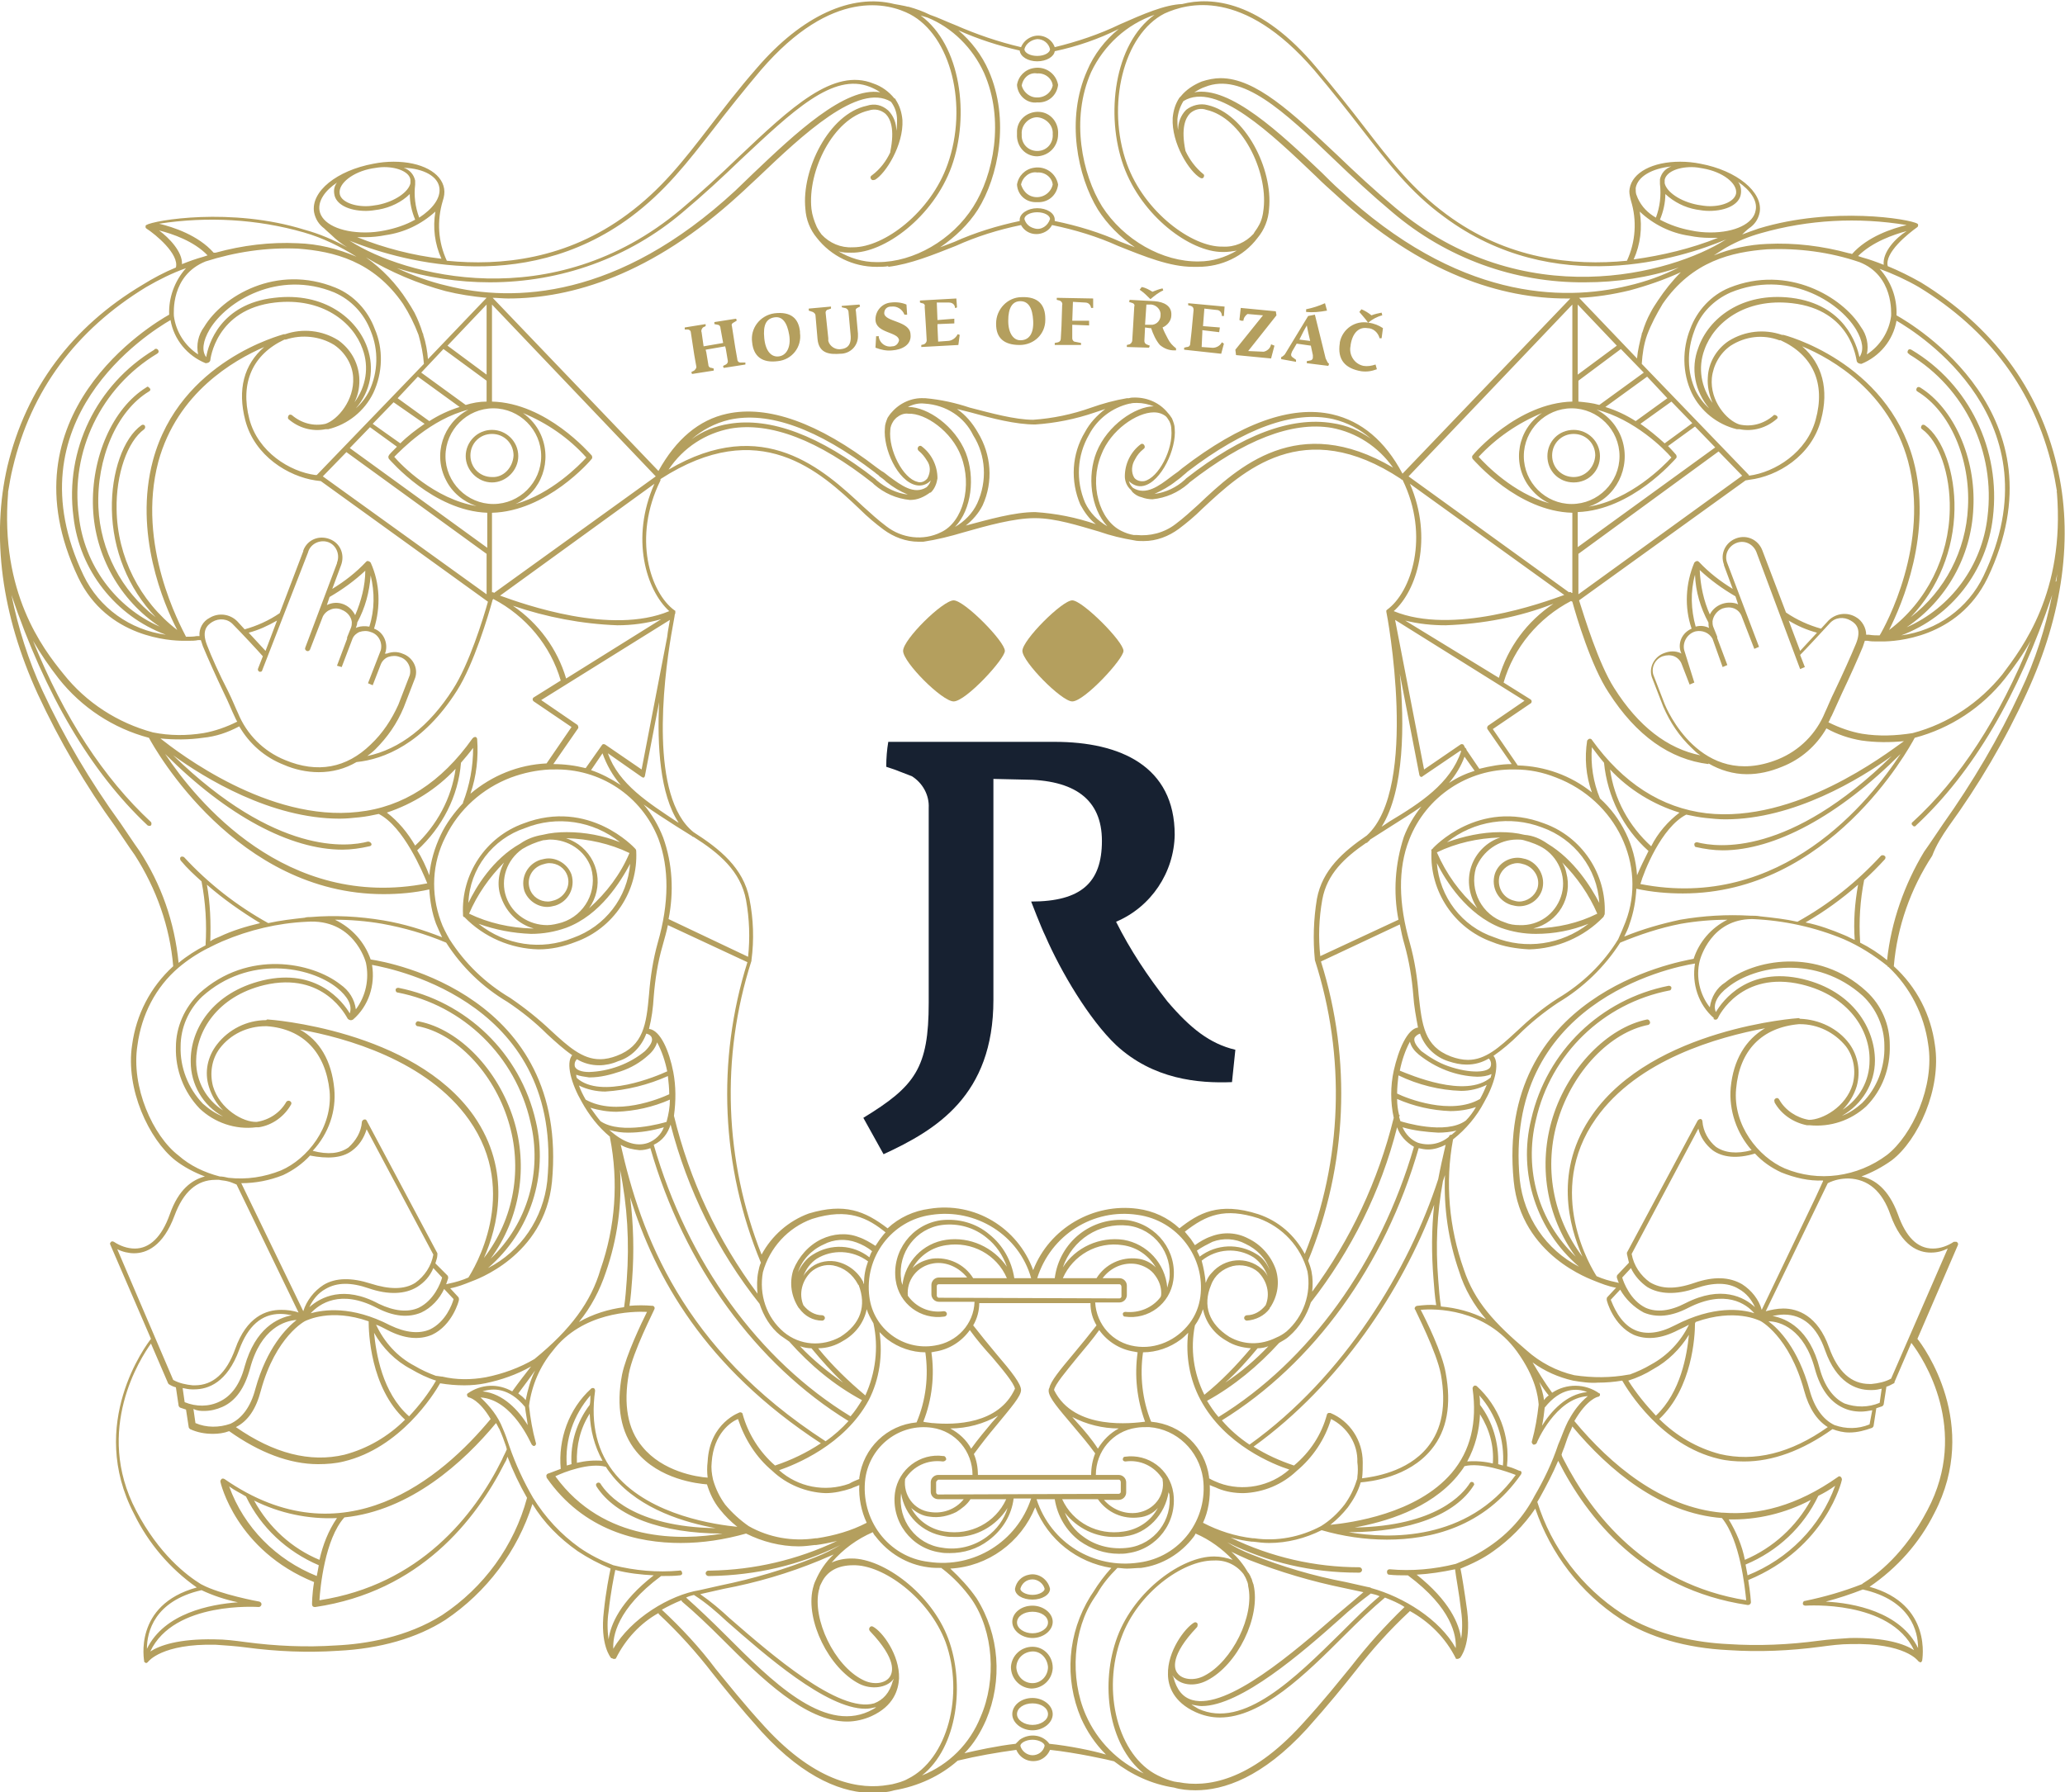 <?xml version="1.0" encoding="utf-8"?>
<!-- Generator: Adobe Illustrator 20.1.0, SVG Export Plug-In . SVG Version: 6.00 Build 0)  -->
<svg version="1.1" id="Layer_1" xmlns="http://www.w3.org/2000/svg" xmlns:xlink="http://www.w3.org/1999/xlink" x="0px" y="0px"
	 viewBox="0 0 306.4 266" style="enable-background:new 0 0 306.4 266;" xml:space="preserve">
<style type="text/css">
	.st0{fill:#B49F5E;}
	.st1{fill:#172131;}
</style>
<title>Untitled-3</title>
<path class="st0" d="M289.1,122.7c4.5-6.2,8.4-12.8,11.6-19.8c5.4-11.7,7-23.4,4.5-33.8c-2.7-11.5-9.6-20.7-20.2-27.2
	c-1.6-0.9-3.2-1.7-4.9-2.4c-0.5-2,3-4.8,4.4-5.8c0,0,0.1-0.1,0.1-0.2c0-0.1,0-0.1,0-0.2c0,0,0,0,0,0c0,0-0.1-0.1-0.1-0.1
	c-1.1-0.7-12.6-2.6-23.5,0.7c-0.9,0.3-1.7,0.6-2.5,0.9l0.1-0.1c0.5-0.5,0.9-0.8,0.9-0.8c0.9-0.6,1.4-1.4,1.6-2.4
	c0.5-3-3.4-6.2-8.8-7.2c-1-0.2-2-0.3-3-0.3c-4.1,0-7.1,1.6-7.5,4c-0.1,0.5,0,0.9,0.1,1.4c0,0.1,0.1,0.3,0.1,0.4
	c0.9,2.9,0.7,6.1-0.6,8.9c-8,0.8-17.8-0.2-26.8-6.9c-5-3.7-8.2-7.8-12.2-13c-2-2.6-4.3-5.5-7-8.7C187,0,179.7-0.5,175.4,0.6
	c-2.6,0.1-5.8,1.5-9.2,3c-3.1,1.5-6.4,2.6-9.7,3.4c-0.5-1.4-2.1-2.1-3.5-1.5c-0.7,0.3-1.2,0.8-1.5,1.5c-3.4-0.8-6.6-1.9-9.8-3.3
	c-1.3-0.5-2.5-1.1-3.7-1.5c-1-0.5-2.1-0.9-3.2-1.2h-0.1l-0.4-0.1c-0.5-0.1-1-0.2-1.6-0.3c-6.3-1.6-13.7,1.7-20.4,9.5
	c-2.8,3.2-5,6.1-7,8.7c-4,5.2-7.2,9.3-12.2,13c-9,6.7-18.8,7.7-26.8,6.9c-1.3-2.8-1.5-5.9-0.6-8.9c0.2-0.6,0.3-1.2,0.2-1.8
	c-0.4-2.4-3.4-4-7.5-4c-1,0-2,0.1-3,0.3c-5.4,1-9.3,4.1-8.8,7.2c0.2,1,0.7,1.8,1.5,2.4c0,0,0.4,0.4,1.1,1c0.7,0.7,1.5,1.3,2.3,1.8
	c-2-1.1-4.1-2-6.3-2.6c-10.9-3.4-22.4-1.4-23.5-0.7c0,0-0.1,0.1-0.1,0.1c0,0,0,0,0,0c0,0.1,0,0.1,0,0.2c0,0.1,0,0.1,0.1,0.2
	c1.4,0.9,4.9,3.8,4.4,5.8c-1.7,0.7-3.4,1.6-5,2.6C10.7,48.5,3.9,57.6,1.1,69.2c-2.4,10.4-0.9,22,4.5,33.8
	c3.2,6.9,7.1,13.6,11.6,19.8c0.9,1.3,1.8,2.7,2.8,4.1c3.2,5,5.2,10.6,5.7,16.5c-3.4,3.1-5.5,7.2-6.1,11.7c-1,6.5,2.5,14,6.4,17.1
	c1.3,1,2.8,1.8,4.4,2.4c-1.9,0.5-3.9,1.9-5.2,5.6c-1.2,3.4-3,5.1-5.2,5.1c-1.1,0-2.2-0.4-3.1-1c-0.2-0.1-0.4-0.1-0.5,0.1
	c-0.1,0.1-0.1,0.2,0,0.4l6,13.9c-0.7,0.9-9.5,12.6-2.5,26c2.1,4.3,5.3,8.1,9.3,10.9c-9.5,2.6-7.8,10.9-7.8,11c0,0.1,0,0.1,0.1,0.1
	c0,0,0.1,0.1,0.1,0.1h0.1c0.1,0,0.1,0,0.2-0.1h0l0.1-0.1c0,0,2-2.7,10-2.5c1.5,0.1,3,0.2,4.5,0.4c4.5,0.6,9.1,0.8,13.6,0.5
	c6.3-0.3,11.8-1.9,16-4.6c6.1-4.1,10.7-10.2,12.9-17.2c1.7,2.8,4,5.1,6.7,7c1.5,1,3.2,1.9,4.9,2.6c-0.2,0.9-0.7,3.4-1,6.3
	c-0.6,5,1,6.9,1.1,7h0.1c0.1,0,0.1,0.1,0.2,0.1h0.3c0,0,0.1-0.1,0.1-0.1c1.4-2.8,3.6-5.2,6.3-6.7c0,0.1,0.1,0.2,0.1,0.2
	c2.9,2.7,5.5,5.6,7.9,8.7c1.9,2.4,4,5,7.3,8.7c6.6,7.2,12.3,9.1,16.5,9.1c1.1,0,2.2-0.1,3.2-0.4c3.5-0.6,6.8-2.1,9.4-4.4
	c2.9-0.7,5.8-1.2,8.7-1.6c0.6,1.4,2.1,2,3.5,1.5c0.7-0.3,1.2-0.8,1.5-1.5c3.8,0.4,8.8,1.5,9.5,1.7c2.6,2,5.6,3.4,8.9,3.9
	c1,0.3,2.1,0.4,3.2,0.4c4.2,0,9.9-1.9,16.5-9.1c3.3-3.7,5.4-6.3,7.3-8.7c2.4-3.1,5-6,7.9-8.7c0,0,0.1-0.1,0.1-0.1
	c2.9,1.6,5.3,4,6.8,7c0,0.1,0.1,0.1,0.1,0.1h0.2c0.1,0,0.1,0,0.2-0.1h0.1c0.1-0.1,1.7-2,1.1-7c-0.4-2.9-0.8-5.4-1-6.3
	c1.7-0.7,3.4-1.5,4.9-2.6c2.4-1.7,4.5-3.8,6.2-6.3c2.3,6.7,6.7,12.5,12.7,16.4c4.2,2.7,9.7,4.3,16,4.6c4.5,0.3,9.1,0.1,13.6-0.5
	c1.5-0.2,3-0.4,4.5-0.4c8.1-0.2,10,2.5,10,2.5c0,0,0,0,0.1,0.1c0.1,0,0.1,0.1,0.2,0.1h0.1c0.1,0,0.1,0,0.1-0.1c0,0,0.1-0.1,0.1-0.1
	c0-0.1,1.6-8.4-7.8-11c4.1-2.8,7.4-6.5,9.6-10.9c6.9-13.2-1.6-24.8-2.5-25.9l6-13.9c0.1-0.2,0-0.4-0.2-0.5c-0.1,0-0.2,0-0.4,0
	c-0.9,0.6-2,1-3.1,1c-2.3,0-4-1.7-5.2-5.1c-1.4-3.8-3.5-5.2-5.4-5.6c1.6-0.6,3.1-1.4,4.5-2.4c3.9-3,7.4-10.6,6.4-17.1
	c-0.6-4.5-2.7-8.6-6.1-11.7c0.5-5.9,2.5-11.5,5.7-16.4C287.3,125.4,288.2,124,289.1,122.7L289.1,122.7z M305.1,86.3H305
	c0.1-0.4,0.2-0.9,0.3-1.4C305.2,85.3,305.2,85.8,305.1,86.3L305.1,86.3z M284.7,42.6c10.5,6.4,17.1,15.4,19.8,26.7
	c0.3,1.2,0.5,2.4,0.7,3.6c0,0.1-0.1,0.1,0,0.2c1.2,14.8-5.1,23-8.1,27c-3.4,4.2-8,7.3-13.3,8.7c-2.5,0.4-5,0.5-7.5,0.1
	c-1.7-0.3-3.4-0.9-5-1.7c0.2-0.3,0.3-0.7,0.5-1c0.3-0.6,0.8-1.8,1.5-3.3c1.1-2.3,2.4-5.2,3.1-6.9c0.1-0.3,0.2-0.6,0.3-0.9h0.4
	c0.5,0.1,0.9,0.1,1.4,0.1h0.8c1.8,0,11.2-0.4,15.6-9.4c11.6-24.2-11-37.6-13.5-39c0.1-2.6-0.8-5-2.5-6.9
	C280.8,40.6,282.8,41.5,284.7,42.6L284.7,42.6z M254.4,151.3c0.2,0.1,0.4,0,0.5-0.2c0.1-0.3,3.5-7.1,12.4-5
	c7.1,1.7,10.2,6.9,10.1,11.3c0,3-1.5,5.7-4,7.3c1-1,1.7-2.2,2.1-3.5c0.6-2.2,0.2-4.5-1.1-6.3c-1.7-2.3-4.5-3.6-7.3-3.7
	c-0.1,0-0.1-0.1-0.2-0.1c-0.2,0-21.6,1.5-30.6,14.3c-5.8,8.2-3.5,16.6-1.5,21.1c-4.4-5.8-5.8-13.4-3.6-20.4
	c2.2-7.1,7.7-12.9,13.4-14c0.2-0.1,0.3-0.3,0.2-0.5c-0.1-0.2-0.2-0.3-0.4-0.3c-5.9,1.2-11.7,7.2-14,14.5c-2.2,7-1,14.7,3.4,20.7
	c-5.5-5.2-7.7-12.9-5.9-20.3c2.2-9.8,10-17.3,19.8-19.2c0.2,0,0.3-0.2,0.3-0.4c0,0,0,0,0,0c0-0.2-0.2-0.3-0.4-0.3c0,0,0,0,0,0
	c-10.1,2-18.1,9.7-20.4,19.8c-2,8,0.8,16.5,7.1,21.9c-4.9-2.5-8.2-7.4-8.8-12.9c-2.5-26.2,22.1-31.5,26-32.1c-0.5,3,0.5,6.1,2.8,8.1
	C254.2,151.2,254.3,151.3,254.4,151.3L254.4,151.3z M256.4,146.5c4-3.2,13.1-4.9,20,1.3c2,1.9,3.2,4.6,3.2,7.4
	c0.1,3.2-1.1,6.3-3.3,8.5c-0.9,0.8-1.9,1.5-3,1.9c3-1.7,4.9-4.8,4.9-8.2c0-4.7-3.2-10.3-10.7-12.1c-8.1-1.9-11.9,3.2-12.9,4.9
	C254.1,149.1,254.8,147.7,256.4,146.5L256.4,146.5z M259.9,170.7c-2.2,0.6-4,0.4-5.3-0.5c-1.1-0.9-1.9-2.3-2-3.8
	c0-0.2-0.2-0.4-0.4-0.3c-0.1,0-0.2,0.1-0.3,0.2l-10.5,19.6c0,0.1,0,0.2,0,0.2c0.1,0.4,0.2,0.9,0.3,1.3l-1.7,1.8
	c-0.1,0.1-0.1,0.2-0.1,0.4c0.1,0.3,0.2,0.6,0.3,0.8l-0.4-0.1c-1-0.2-2-0.5-2.9-0.9c-0.7-1.1-7.8-12.5-0.1-23.4
	c6.2-8.8,18.2-12.1,25.1-13.4c-2.9,1.7-4.7,4.7-5.1,8.8C256.5,164.8,257.7,168.2,259.9,170.7L259.9,170.7z M269.3,203.2
	c0.8,2.9,2.2,4.8,4.1,5.7c0.8,0.4,1.7,0.6,2.7,0.6c0.6,0,1.1-0.1,1.7-0.2l-0.4,2.1c-1.7,0.7-3.5,0.7-5.2,0.1c-1.7-0.8-3-2.6-3.7-5.2
	c-1.7-6.2-4.6-9.1-6.1-10.2C264.1,196.1,267.7,197.2,269.3,203.2L269.3,203.2z M263,195.3c0.6-0.1,1.1-0.2,1.7-0.2
	c2.8,0,4.9,1.8,6.1,5.3c1.7,4.8,4.6,5.9,6.7,5.9h0.3c0.5,0,1-0.1,1.4-0.2l-0.3,2.1c-1.7,0.7-3.5,0.7-5.2,0.1c-1.7-0.8-3-2.6-3.7-5.2
	C268.5,197.2,265.1,195.7,263,195.3L263,195.3z M267.7,206.4c0.7,2.6,1.9,4.4,3.5,5.4c-5.5,3.9-10.9,5.2-16,4
	c-3.4-0.9-6.5-2.7-9-5.2c4.9-4.6,5.3-12.3,5.3-14.2l0.1-0.2c5.9-2.1,9.4-0.2,9.5-0.2S265.5,198.3,267.7,206.4L267.7,206.4z
	 M243.9,194.8c1.9,0.8,4.1,0.6,6.6-0.7c5.5-2.8,8.6-0.6,9.8,0.8c-1.9-0.6-6-1.2-11.8,1.8c-2.3,1.2-4.3,1.4-5.9,0.7
	c-2.3-1-3.3-3.8-3.6-4.5l1.4-1.5C241.2,192.8,242.4,194,243.9,194.8L243.9,194.8z M240.7,189.6l1.3-1.4c0.5,1.1,1.4,2.1,2.4,2.8
	c1.8,1.1,4.3,1.2,7.2,0.2c2.6-0.9,4.8-0.9,6.4,0.1c1.1,0.6,1.9,1.6,2.4,2.7c-1.6-1.5-5-3.3-10.3-0.6c-2.3,1.2-4.3,1.4-5.9,0.7
	C241.9,193,240.9,190.3,240.7,189.6L240.7,189.6z M245.7,210.1c-1.5-1.6-2.9-3.3-4.1-5.2c1.3-0.4,2.6-1,3.7-1.7c2.2-1.2,4-3,5.3-5.1
	C250.3,201.1,249.4,206.6,245.7,210.1L245.7,210.1z M258.5,190.6c-1.9-1.1-4.2-1.2-7.1-0.2s-4.9,0.9-6.6-0.1c-1.4-1-2.4-2.5-2.7-4.2
	l9.9-18.6c0.3,1.3,1.1,2.4,2.1,3.2c1.5,1.1,3.7,1.3,6.3,0.5c1.1,1.2,2.4,2.1,3.9,2.8c2,0.8,4.1,1.3,6.2,1.2v0.1l-1.1,2.4l-8,16.7
	C261,192.9,259.9,191.5,258.5,190.6L258.5,190.6z M224.6,175.3c1.1,11.1,11.6,14.6,12,14.8c1,0.4,2,0.8,3.1,1h0.1l-1.3,1.4
	c-0.1,0.1-0.1,0.2-0.1,0.4c0,0.2,1,3.8,4,5.2c1.9,0.8,4.1,0.6,6.6-0.7c0.6-0.3,1.1-0.5,1.6-0.8c-1.2,2.5-3.2,4.6-5.6,5.9
	c-1,0.6-2.1,1.1-3.2,1.5h-0.1c-2.7,0.5-5.4,0.5-8.1,0.1c-2.6-0.6-5.1-1.9-7.1-3.7c-4.7-4-7.7-7.2-9.3-12c-2.2-6.2-2.8-12.9-1.6-19.3
	c1.9-1.5,3.5-3.4,4.6-5.5c1.5-2.6,2.4-5.7,1.4-6.9c1.3-0.9,2.6-2,3.7-3.1c1.8-1.8,3.8-3.4,5.9-4.8c3.7-2.2,6.9-5.3,9.2-8.9
	c2.9-1.2,5.9-2.2,9-2.8c2.3-0.4,4.6-0.6,6.9-0.6c-2.4,1.2-4.2,3.3-5,5.8C248.6,142.8,221.9,147.7,224.6,175.3L224.6,175.3z
	 M210,194.4c0,0.1,3.2,6.3,3.8,9.6c0.8,4.5,0.2,8.1-2,10.8c-3,3.7-8.1,4.4-9.7,4.6c0.1-0.8,0.1-1.6,0.1-2.4c0-3.2-1.9-6.1-4.8-7.3
	c-0.1,0-0.2,0-0.3,0c-0.1,0.1-0.2,0.1-0.2,0.2c-0.8,3-2.5,5.6-4.9,7.6c-2.1-0.7-4.1-1.6-6-2.8c12.9-9.3,22.1-23.4,26.8-35.9
	c-0.4,3.7-0.4,7.3-0.1,11c0.1,1.3,0.2,2.7,0.4,3.9c-0.9-0.1-1.9,0-2.8,0.1c-0.2,0-0.4,0.2-0.4,0.4C209.9,194.3,210,194.4,210,194.4
	L210,194.4z M105,219.3c-1.6-0.1-6.7-0.9-9.7-4.6c-2.2-2.6-2.8-6.3-2-10.8c0.6-3.3,3.8-9.5,3.8-9.6c0.1-0.2,0-0.4-0.2-0.5
	c0,0-0.1,0-0.1,0c-1.1-0.1-2.3-0.1-3.4,0c0.2-1.3,0.3-2.6,0.4-4c0.3-4,0.2-8.1-0.3-12.1c3.7,11.8,11,25.2,28.3,36.5
	c-2.1,1.4-4.4,2.5-6.8,3.3c-2.3-2-4-4.7-4.8-7.6c0-0.2-0.2-0.3-0.4-0.3c0,0,0,0,0,0c0,0-4.5,1.5-4.8,7.3
	C104.9,217.7,104.9,218.5,105,219.3L105,219.3z M78,207.8c-0.3-0.4-0.7-0.7-1.1-1c0.9-1.2,1.8-2.4,2.5-3.4
	C78.7,204.8,78.3,206.3,78,207.8z M78.3,211.5c-1.3-2.1-3.6-4.7-6.7-5c1.5-0.5,3.9-0.6,6.3,2.3C78,209.7,78.2,210.6,78.3,211.5
	L78.3,211.5z M79.3,201.7c-2.2,1.3-4.7,2.2-7.2,2.7c-2.2,0.4-4.4,0.4-6.5-0.1c0,0-0.1,0-0.1,0l-0.7-0.1h-0.1
	c-1.1-0.4-2.2-0.9-3.2-1.5c-2.5-1.3-4.5-3.5-5.7-6.1c0.6,0.2,1.1,0.5,1.7,0.8c2.5,1.3,4.7,1.5,6.6,0.7c3-1.4,4-5,4-5.2
	c0-0.1,0-0.3-0.1-0.4l-1.2-1.3c1.1-0.2,2.1-0.6,3.1-1c0.5-0.2,10.9-3.7,12-14.8c2.6-27.6-24-32.6-26.9-33c-0.9-2.6-2.8-4.7-5.3-5.9
	c2.3,0,4.7,0.2,7,0.6c3.3,0.6,6.4,1.5,9.5,2.8c2.3,3.6,5.4,6.6,9.1,8.8c2.1,1.4,4.1,3,5.9,4.8c1.2,1.1,2.4,2.2,3.7,3.1
	c-1,1.2-0.1,4.3,1.4,6.9c1.1,2,2.5,3.8,4.2,5.2c0,0,0,0,0,0.1c1.3,6.6,0.8,13.3-1.4,19.6C87.7,193.2,84.7,197.3,79.3,201.7
	L79.3,201.7z M30.3,209.4c0.9,0,1.8-0.2,2.7-0.6c2-0.9,3.3-2.8,4.1-5.7c1.6-6,5.2-7.1,6.9-7.2c-1.5,1.2-4.4,4.1-6.1,10.2
	c-0.7,2.7-2,4.4-3.7,5.2c-1.7,0.6-3.6,0.6-5.2-0.1l-0.3-2.1C29.3,209.4,29.8,209.4,30.3,209.4L30.3,209.4z M27.4,208.1l-0.3-2.1
	c0.5,0.1,0.9,0.2,1.4,0.2h0.3c2.1,0,4.9-1,6.7-5.9c1.3-3.5,3.3-5.3,6.1-5.3c0.6,0,1.2,0.1,1.7,0.2c-2.1,0.4-5.4,1.9-7,7.6
	c-0.7,2.7-2,4.4-3.7,5.2C31,208.8,29.1,208.8,27.4,208.1L27.4,208.1z M38.7,206.4c2.2-8.1,6.6-10.4,6.7-10.4s3.6-1.9,9.3,0.1
	c0,1.5,0.2,9.8,5.4,14.6c-2.5,2.5-5.6,4.3-9,5.2c-5.1,1.2-10.5-0.2-16.1-4.1C36.8,210.9,38,209.1,38.7,206.4z M49.6,161.6
	c-0.4-4.2-2.2-7.2-5.1-8.8c6.8,1.2,18.9,4.6,25.1,13.4c7.7,10.9,0.6,22.3-0.1,23.4c-0.9,0.4-1.9,0.7-2.9,0.9l-0.4,0.1
	c0.1-0.3,0.2-0.6,0.3-0.9c0-0.1,0-0.3-0.1-0.4l-1.8-1.8c0.1-0.4,0.3-0.8,0.3-1.3c0-0.1,0-0.2,0-0.2l-10.5-19.7
	c-0.1-0.2-0.3-0.2-0.5-0.1c-0.1,0.1-0.2,0.2-0.2,0.3c-0.1,1.5-0.9,2.8-2,3.8c-1.3,0.9-3,1.1-5.3,0.5
	C48.8,168.2,49.9,164.9,49.6,161.6L49.6,161.6z M31,161.3c0.4,1.3,1.1,2.5,2.1,3.5c-2.5-1.6-4-4.3-4-7.3c0-4.4,3.1-9.6,10.1-11.3
	c8.9-2.1,12.2,4.7,12.4,5c0.2,0.2,0.5,0.3,0.8,0.1c2.3-2,3.3-5.1,2.8-8.1c3.8,0.7,28.5,5.9,26,32.1c-0.6,5.5-3.9,10.4-8.8,12.9
	c6.3-5.4,9-13.8,7.1-21.8c-2.3-10.1-10.3-17.8-20.4-19.8c-0.2,0-0.4,0.1-0.4,0.3c0,0,0,0,0,0c0,0.2,0.1,0.4,0.3,0.4c0,0,0,0,0,0
	c9.8,1.9,17.5,9.5,19.7,19.2c1.8,7.3-0.4,15.1-5.9,20.3c4.4-6,5.6-13.7,3.4-20.7c-2.3-7.3-8-13.3-14-14.5c-0.2-0.1-0.4,0-0.5,0.2
	s0,0.4,0.2,0.5c0,0,0.1,0,0.1,0c5.7,1.1,11.2,6.9,13.4,14c2.2,7,0.9,14.6-3.6,20.4c2-4.5,4.2-12.9-1.5-21.1
	c-9-12.8-30.4-14.3-30.6-14.3c-0.1,0-0.1,0-0.2,0.1c-2.9,0-5.6,1.4-7.3,3.6C30.8,156.8,30.3,159.1,31,161.3L31,161.3z M33.1,165.7
	c-1.1-0.4-2.1-1.1-3-1.9c-2.2-2.3-3.4-5.4-3.3-8.5c0-2.8,1.2-5.5,3.2-7.4c6.9-6.2,16-4.5,20-1.3c1.6,1.3,2.3,2.6,1.9,3.8
	c-1-1.7-4.9-6.8-12.9-4.9c-7.5,1.8-10.8,7.3-10.7,12.1C28.3,160.9,30.1,164.1,33.1,165.7L33.1,165.7z M55.9,194.1
	c2.5,1.3,4.7,1.5,6.6,0.7c1.5-0.7,2.7-2,3.4-3.5l1.4,1.5c-0.2,0.8-1.2,3.4-3.5,4.5c-1.6,0.7-3.6,0.5-5.9-0.6
	c-5.8-3-9.9-2.3-11.8-1.8C47.4,193.5,50.5,191.3,55.9,194.1z M45.9,194c0.5-1.1,1.3-2.1,2.4-2.7c1.7-1,3.8-1,6.4-0.1
	c2.9,1,5.4,0.9,7.2-0.2c1.1-0.7,1.9-1.6,2.4-2.8l1.3,1.4c-0.2,0.8-1.2,3.4-3.5,4.5c-1.6,0.7-3.6,0.5-5.9-0.6
	C51,190.7,47.6,192.5,45.9,194L45.9,194z M52.2,170.8c1.1-0.8,1.8-1.9,2.2-3.2l9.9,18.6c-0.3,1.7-1.3,3.2-2.7,4.2
	c-1.6,1-3.8,1-6.6,0.1s-5.2-0.9-7,0.2c-1.4,0.9-2.5,2.3-3,3.9l-9.2-19c2.1,0,4.2-0.4,6.2-1.2c1.5-0.7,2.9-1.7,4-2.9
	C48.6,172,50.7,171.9,52.2,170.8L52.2,170.8z M55.5,197.8c1.3,2.3,3.2,4.2,5.5,5.4c1.2,0.7,2.4,1.3,3.7,1.7c-1.1,1.9-2.5,3.7-4,5.3
	C56.7,206.7,55.8,200.8,55.5,197.8L55.5,197.8z M21.5,63.2C21.4,63,21.1,63,21,63.1c0,0,0,0,0,0c-2.7,1.9-4.5,7-4.4,12.5
	c0.1,6,2.4,11.7,6.5,16c-5.1-3.9-8.2-9.9-8.5-16.3c-0.3-7.2,2.7-14.3,7.5-17.2c0.2-0.1,0.3-0.3,0.1-0.5s-0.3-0.3-0.5-0.1
	c0,0,0,0,0,0c-5,3.1-8.2,10.4-7.9,17.9c0.3,7.1,4,13.7,9.9,17.6c-6.6-2.9-11.2-9.2-12-16.4c-1.3-9.6,3.3-19.1,11.6-24.1
	c0.2-0.1,0.3-0.3,0.2-0.5c-0.1-0.2-0.3-0.3-0.5-0.2c0,0-0.1,0-0.1,0.1c-8.6,5.2-13.3,14.9-12,24.8c0.9,7.9,6.2,14.7,13.7,17.5
	c-5.3-0.7-9.9-4-12.2-8.8c-11-23,9.6-36,12.9-37.9c0.5,2.9,2.5,5.3,5.2,6.4c0.3,0,0.6-0.1,0.7-0.4c0-0.1,0.8-7.6,9.6-8.6
	c7-0.8,11.6,2.9,13,6.9c1,2.7,0.5,5.6-1.2,7.9c0.6-1.2,0.8-2.5,0.7-3.8c-0.2-2.2-1.3-4.1-3.1-5.4c-2.4-1.5-5.3-1.8-7.9-0.9
	c0,0-0.1,0-0.2,0c-0.2,0.1-15.4,3.9-19.4,18.7c-2.9,10.8,1.6,21.4,3.6,25.2c-5.6-4.3-8.9-10.9-9-17.9c-0.1-5.2,1.6-10.1,4.1-11.9
	C21.5,63.6,21.6,63.4,21.5,63.2C21.5,63.2,21.5,63.2,21.5,63.2z M119.5,31c0.1,1.6,0.7,3.1,1.7,4.3c2.1,2.7,5.4,4.3,8.8,4.3h0.2
	c0.5,0,1.1,0,1.6-0.1v0.1c3.3-0.4,6.7-1.8,10-3.1c3.1-1.4,6.3-2.4,9.7-3.1c0.7,1.3,2.3,1.7,3.6,1c0.4-0.2,0.8-0.6,1-1
	c3.4,0.7,6.7,1.7,9.8,3.1c4,1.6,7.7,3.1,11.1,3.1h0.8c3.4,0,6.7-1.5,8.8-4.3c1-1.2,1.6-2.7,1.7-4.3c0.6-5.9-3.5-14.1-9.1-15.4
	c-1.1-0.3-2.3,0-3.2,0.7c-0.8,0.8-1.2,1.9-1.2,3c-0.1-0.5-0.1-1.1-0.1-1.6c0.1-1,0.4-1.9,0.9-2.7c4.9-3,13.1,4.9,19.7,11.2
	c0.9,0.9,1.9,1.8,2.8,2.6c12.9,12,24.9,15.5,34.3,15.5h0.6l-24.9,26c-2.6-4.9-6.1-7.8-10.4-8.8c-6.1-1.4-13.6,1.3-22.3,8l-0.6,0.5
	c-0.3,0.2-0.7,0.5-1.1,0.8c-1.7,1.3-3.7,2.8-5.6,1.6c-0.3-0.3-0.5-0.6-0.6-1c0.6,0.6,1.4,0.9,2.2,0.7c2.6-0.6,4.9-5.5,4.6-8.5
	c0-0.5-0.2-1-0.4-1.5c-0.2-0.3-0.4-0.6-0.6-0.8c-1.2-1.5-3-2.3-4.9-2.3c-0.3,0-0.6,0-0.9,0.1h-0.3c-1.8,0.3-3.6,0.8-5.3,1.4
	c-2.8,1-5.7,1.6-8.6,1.8c-2.7,0-6.3-1-9.4-1.8c-2.1-0.7-4.3-1.2-6.6-1.4h-0.2c-1.8-0.1-3.6,0.7-4.8,2.1c-0.2,0.2-0.4,0.5-0.6,0.8
	c-0.2,0.5-0.4,1-0.4,1.5c-0.3,3.1,1.9,7.9,4.6,8.5c0.8,0.2,1.7-0.1,2.2-0.7c-0.1,0.4-0.3,0.7-0.6,1c-1.9,1.2-3.8-0.3-5.6-1.6
	c-0.4-0.3-0.7-0.6-1.1-0.8l-0.7-0.5c-8.7-6.7-16.2-9.3-22.2-8c-4.2,0.9-7.6,3.8-10.2,8.5L73.1,44.2c0.7,0,1.5,0.1,2.3,0.1
	c9.4,0,21.3-3.5,34.3-15.4c0.9-0.8,1.8-1.7,2.8-2.6c6.6-6.3,14.9-14.1,19.7-11.2c0.6,0.8,0.9,1.7,0.9,2.7c0,0.5,0,1.1-0.1,1.6
	c0-1.1-0.4-2.2-1.2-3c-0.9-0.8-2-1.1-3.2-0.7C123,16.9,118.9,25.2,119.5,31L119.5,31z M152,32.5c0-0.5,0.8-1,1.9-1s1.9,0.5,1.9,1
	c-0.3,1-1.3,1.7-2.3,1.4C152.7,33.7,152.2,33.2,152,32.5L152,32.5z M283.6,51.9c-0.2-0.1-0.4-0.1-0.5,0.1c-0.1,0.2-0.1,0.4,0.1,0.5
	c0,0,0.1,0,0.1,0.1c8.3,5,12.8,14.5,11.6,24.1c-0.8,7.2-5.4,13.5-12,16.4c5.9-4,9.6-10.5,9.9-17.7c0.4-7.4-2.9-14.8-7.9-17.9
	c-0.2-0.1-0.4-0.1-0.5,0.1c-0.1,0.2-0.1,0.4,0.1,0.5c0,0,0,0,0,0c4.8,2.9,7.9,10,7.5,17.2c-0.3,6.4-3.4,12.4-8.5,16.3
	c4.1-4.3,6.4-10,6.5-16c0.1-5.4-1.7-10.6-4.4-12.5c-0.2-0.1-0.4-0.1-0.5,0.1c-0.1,0.2-0.1,0.4,0.1,0.5c2.5,1.8,4.2,6.7,4.1,11.9
	c-0.1,7-3.4,13.7-9,17.9c1.9-3.8,6.5-14.4,3.6-25.2c-4-14.7-19.2-18.6-19.3-18.6c-0.1,0-0.1,0-0.2,0c-2.6-0.9-5.5-0.6-7.9,0.9
	c-1.8,1.2-3,3.2-3.1,5.4c-0.1,1.3,0.2,2.6,0.7,3.8c-1.7-2.3-2.2-5.2-1.2-7.9c1.4-4,6-7.7,13-6.9c8.8,1,9.5,8.3,9.6,8.6
	c0.1,0.3,0.4,0.4,0.7,0.4c2.7-1.1,4.7-3.5,5.2-6.4c3.3,1.9,23.9,14.9,12.9,37.9c-2.3,4.8-6.9,8.1-12.2,8.8
	c7.5-2.8,12.7-9.6,13.6-17.5C296.9,66.8,292.2,57,283.6,51.9L283.6,51.9z M249.9,96.5c-0.3-1.2,0.5-2.5,1.7-2.8c1-0.2,2,0.2,2.5,1.1
	l1.5,4.2l0.7-0.3l-1.5-4c0,0,0,0,0-0.1v-0.1l-0.6-1.5c-0.1-0.3-0.1-0.5-0.1-0.8c0.1-0.8,0.7-1.6,1.5-1.9c0.6-0.2,1.2-0.2,1.7,0
	c0.5,0.2,0.9,0.6,1.1,1.1l1.9,4.9l0.7-0.3l-4.7-12.4c-0.5-1.2,0.1-2.5,1.3-3c1.2-0.5,2.5,0.1,3,1.3l6.5,17.4l0.7-0.3l-0.7-1.8
	c0.7-0.7,3.4-3.6,4.4-4.7c0.8-0.9,2.1-1,3.1-0.4c0.9,0.5,1.6,1.4,0.8,3.4c-0.7,1.7-2,4.6-3.1,6.9c-0.7,1.4-1.2,2.7-1.5,3.3
	c-1.3,3.2-3.8,5.7-7,7c-11.5,4.6-16.6-7.7-16.8-8.2l-1.7-4.4c-0.3-1.1,0.3-2.3,1.4-2.7c0.6-0.2,1.2-0.2,1.7,0
	c0.5,0.2,0.9,0.6,1.1,1.1l1.2,3.1l0.7-0.3L249.9,96.5z M253.5,92.4c0,0.3,0,0.6,0.1,0.8c-0.6-0.3-1.3-0.4-2-0.2
	c-0.7-2.5-0.8-5.2-0.1-7.7C251.6,87.8,252.3,90.2,253.5,92.4z M252.2,84.6c1.6,1.5,3.4,2.8,5.3,3.9l0.4,1.2l-0.2-0.1
	c-1.6-0.5-3.3,0.2-4,1.6C252.8,89.2,252.3,86.9,252.2,84.6L252.2,84.6z M265.4,92.1c1.3,0.8,2.7,1.4,4.2,1.8l-2.5,2.7L265.4,92.1z
	 M275.4,91.6c-1.3-0.8-3-0.6-4.1,0.5l-1.1,1.2c-1.8-0.5-3.6-1.3-5.2-2.4l-3.5-9.2c-0.6-1.6-2.3-2.4-3.9-1.8s-2.4,2.3-1.8,3.9
	c0,0,0,0.1,0,0.1l1.3,3.5c-1.8-1.1-3.5-2.4-5-4c-0.1-0.1-0.3-0.2-0.4-0.1c-0.1,0-0.2,0.1-0.3,0.2c-1.3,3.1-1.5,6.6-0.4,9.8
	c-1.4,0.6-2.1,2.1-1.6,3.5l0.1,0.2l-0.2-0.1c-0.7-0.3-1.5-0.3-2.3,0c-1.5,0.5-2.4,2.1-1.9,3.6l1.7,4.4c1,2.3,2.4,4.4,4.2,6.1
	c0.4,0.4,0.8,0.8,1.3,1.1c-4.9-1-9.2-4.3-12.8-10c-2.3-3.6-4.4-10.5-5.2-13L259,71.3l0.6-0.1c4.1-0.5,9.2-3.5,10.6-8.9
	c1.2-4.5,0.2-8.3-2.8-10.9c4.6,1.9,12.9,6.8,15.7,17c3.3,12.3-3.3,24.4-4.2,25.9c-0.5,0-1,0-1.6-0.1h-0.4
	C276.9,93.2,276.3,92.1,275.4,91.6L275.4,91.6z M220.7,108.2l3.6,5.2c-1.6,0-3.2,0.3-4.8,0.7l-1.9-2.8c0-0.1-0.1-0.3-0.2-0.3
	l-0.2-0.4c-0.1-0.2-0.4-0.2-0.5-0.1c0,0,0,0,0,0l-5.4,3.7L207,92l19.2,12l-5.4,3.7C220.7,107.8,220.6,108,220.7,108.2z M85.7,107.6
	l-5.4-3.7L99.4,92c-0.1,0.7-0.3,1.5-0.4,2.5l-3.8,19.7l-5.4-3.7c-0.2-0.1-0.4-0.1-0.5,0.1c0,0,0,0,0,0l-2.4,3.4
	c-1.6-0.4-3.2-0.6-4.8-0.6l3.6-5.2C85.9,108,85.8,107.8,85.7,107.6C85.7,107.7,85.7,107.7,85.7,107.6L85.7,107.6z M51.9,66.5l3-3.1
	l4,2.9c-0.7,0.7-1.2,1.2-1.2,1.3c-0.1,0.1-0.1,0.3,0,0.5c0.3,0.3,6.6,7.7,14.6,8v5.2L51.9,66.5z M72.2,82.2v6L47.9,70.7l3.5-3.6
	L72.2,82.2z M72.2,56.5v3.1c-1.1,0-2.1,0.2-3.1,0.5l-6.6-4.8l3.3-3.5L72.2,56.5z M66.4,51.3l5.8-6.1v10.4L66.4,51.3z M69.5,60.8
	c-3.8,2-5.3,6.7-3.3,10.5c0.9,1.8,2.6,3.2,4.5,3.8c-6.2-1-11.2-6.1-12.2-7.3C59.5,66.8,63.9,62.2,69.5,60.8z M68.2,60.4
	c-1.6,0.5-3.1,1.2-4.5,2.1L59,59.1l3-3.2L68.2,60.4z M63,62.9c-1.3,0.9-2.5,1.8-3.6,2.9l-4.1-2.9l3.1-3.2L63,62.9z M66.1,67.7
	c0-3.9,3.2-7.1,7.1-7.1c3.9,0,7.1,3.2,7.1,7.1c0,3.9-3.2,7.1-7.1,7.1c0,0,0,0,0,0C69.3,74.8,66.1,71.6,66.1,67.7z M77.6,61.3
	c3.6,1.5,6.8,3.7,9.4,6.6c-1,1.1-5.2,5.4-10.5,6.9c3.9-1.8,5.5-6.5,3.7-10.4C79.6,63.1,78.7,62.1,77.6,61.3z M73,76.1
	c8.1-0.2,14.6-7.7,14.8-8c0.1-0.1,0.1-0.3,0-0.5c-0.3-0.3-6.7-7.8-14.8-8V45.2l24.3,25.5L73.3,88l-0.1-0.1c-0.1,0-0.1,0-0.2,0
	L73,76.1L73,76.1z M108.4,63.6c5.9-1,13,1.7,21.1,8.1l0.2,0.2c1.5,1.3,3.3,2.1,5.3,2.3c0.6,0,1.1-0.1,1.6-0.3c0.5-0.2,1-0.5,1.4-0.8
	l0.1,0c0,0,0.1-0.1,0.1-0.1c0.5-0.5,0.8-1.3,0.9-2c0-1.9-0.9-3.7-2.4-4.8c-0.2-0.1-0.4,0-0.5,0.2c-0.1,0.2,0,0.4,0.1,0.5
	c0.5,0.4,0.9,0.9,1.2,1.4c0.6,0.8,0.6,1.8,0.1,2.7c-0.4,0.5-1,0.7-1.5,0.5c-2.1-0.5-4.3-4.7-4-7.7c0-0.4,0.2-0.9,0.4-1.2
	c0.1-0.2,0.3-0.4,0.5-0.6c0.5-0.4,1.1-0.7,1.8-0.6c2.5-0.1,6.4,2.6,7.8,6.3c1.7,4.4,0.3,9.8-3,11.3c-2.6,1.3-5.8,0.9-8.1-0.9
	c-1.2-0.9-2.3-1.9-3.4-2.9c-5.9-5.5-14.8-13.8-28.9-5.5C101.4,66.4,104.7,64.3,108.4,63.6L108.4,63.6z M102.6,65.2
	c1.6-1.4,3.5-2.4,5.6-2.9c5.8-1.3,13.1,1.3,21.6,7.8c0.3,0.3,0.6,0.4,0.7,0.6c0.3,0.2,0.7,0.5,1,0.8c1,0.8,2,1.4,3.2,1.9
	c-1.7-0.2-3.3-1-4.6-2.1l-0.2-0.2c-8.3-6.5-15.6-9.2-21.7-8.2C106.2,63.2,104.2,64,102.6,65.2L102.6,65.2z M169.8,66.1
	c-0.1-0.2-0.3-0.3-0.5-0.2c-1.5,1.1-2.4,2.9-2.4,4.8c0,0.7,0.3,1.5,0.9,2c0,0.1,0.1,0.1,0.1,0.1L168,73c0.4,0.4,0.9,0.7,1.4,0.8
	c0.5,0.2,1.1,0.3,1.6,0.3c2-0.2,3.8-1,5.3-2.3l0.2-0.2c8.1-6.3,15.2-9.1,21.1-8.1c3.7,0.7,6.9,2.8,9.1,5.9
	c-14.1-8.3-23-0.1-28.9,5.5c-1.1,1-2.2,2-3.4,2.9c-1.7,1.3-3.8,1.8-5.8,1.6c0,0-0.1,0-0.1,0h-0.3c-0.6-0.1-1.2-0.3-1.8-0.6
	c-3.3-1.6-4.8-6.9-3-11.3c1.4-3.7,5.3-6.3,7.8-6.3c0.7,0,1.3,0.2,1.8,0.6c0.2,0.2,0.3,0.4,0.5,0.7c0.2,0.4,0.3,0.8,0.3,1.2
	c0.3,3-1.9,7.2-4,7.7c-0.6,0.1-1.2-0.1-1.5-0.5c-0.5-0.8-0.4-1.9,0.1-2.7c0.3-0.6,0.7-1.1,1.2-1.5C169.9,66.5,169.9,66.3,169.8,66.1
	L169.8,66.1z M171.3,73.3c1.1-0.5,2.2-1.1,3.2-1.9c0.4-0.3,0.7-0.5,1-0.8c0.1-0.1,0.4-0.3,0.7-0.6c8.5-6.5,15.8-9.1,21.6-7.8
	c2.1,0.5,4,1.5,5.6,2.9c-1.7-1.2-3.6-2-5.7-2.3c-6.1-1-13.4,1.7-21.7,8.2l-0.2,0.2C174.6,72.3,173,73.1,171.3,73.3L171.3,73.3z
	 M162.7,67.1c-1.4,3.5-0.9,8.3,1.6,11c-1.4-0.8-2.6-2-3.3-3.5c-1.4-3.3-1.2-7,0.6-10.1c1.2-2.3,3.4-4,6-4.6h0.1
	c0.3-0.1,0.7-0.1,1-0.1c0.9,0,1.7,0.2,2.5,0.5C168.5,60.3,164.3,63.1,162.7,67.1L162.7,67.1z M161,64.1c-2,3.3-2.2,7.3-0.7,10.8
	c0.6,1.1,1.3,2.1,2.3,2.9c-2.9-1-5.9-1.6-9-1.8c-3.1,0-6.9,1.1-10.3,2c1-0.8,1.9-1.8,2.5-3c1.6-3.5,1.3-7.5-0.7-10.8
	c-0.8-1.4-1.8-2.6-3.1-3.5l2,0.5c3.2,0.9,6.7,1.8,9.6,1.8c3-0.2,6-0.8,8.9-1.8l1.5-0.5C162.7,61.7,161.7,62.8,161,64.1L161,64.1z
	 M144.4,64.6c1.9,3,2.1,6.8,0.6,10.1c-0.7,1.5-1.9,2.7-3.3,3.5c2.5-2.6,3-7.4,1.6-11c-1.6-4-5.7-6.8-8.5-6.8h-0.1
	c0.8-0.4,1.6-0.6,2.5-0.5C140.4,60.1,143.1,61.9,144.4,64.6L144.4,64.6z M127.6,75.6c1.1,1.1,2.3,2.1,3.5,3c1.5,1.1,3.3,1.8,5.2,1.8
	h0.7c2-0.3,4-0.8,6-1.4c3.5-1,7.5-2.1,10.5-2.1h0.1c3,0,6.4,1.1,9.5,2c1.7,0.6,3.4,1,5.2,1.3c0.4,0.1,0.9,0.1,1.4,0.1
	c1.9,0,3.7-0.7,5.2-1.8c1.2-0.9,2.4-1.9,3.5-3c6-5.6,15-14,29.5-4.4c0,0.1,0.1,0.1,0.2,0.1c4.1,8.4,1.3,16.7-2.3,19.3
	c0,0-0.1,0.1-0.1,0.1c0,0.1,0,0.1,0,0.2c0.1,0.3,4.9,26.1-2.9,33.2c-3.5,2.4-6.6,5.1-7.4,9.4c-0.5,3-0.6,6.1-0.3,9.1
	c4.6,14.3,4.1,29.7-1.5,43.6c-1.5-2.8-3.9-4.9-6.9-5.9c-5.9-1.9-8.9-0.1-11.7,2.1c-1.7-1.6-3.9-2.6-6.2-2.9
	c-6.6-0.9-13.1,2.9-15.5,9.1c-2.3-6.3-8.7-10.2-15.4-9.1c-2.3,0.3-4.5,1.3-6.2,2.9c-3.4-2.6-6.4-3.8-11.7-2.2c-3,1.1-5.5,3.3-7,6.1
	c-5.5-13.9-6.1-29.3-1.5-43.6c0,0,0-0.1,0-0.1c0.4-3,0.3-6.1-0.3-9.1c-0.9-4.6-4.4-7.4-8.3-9.9c-6.5-5.2-4.5-22.2-3.3-29.3l0.5-2.8
	c0,0,0-0.1,0-0.1l0.1-0.3c0-0.1,0-0.1,0-0.2v-0.1c0-0.1-0.1-0.1-0.1-0.1c-3.6-2.6-6.3-10.8-2.1-19.3c0-0.1,0-0.1,0-0.2
	C112.7,61.6,121.7,70,127.6,75.6L127.6,75.6z M120.6,186.2c-1,0.6-1.7,1.6-2.2,2.6c0.6-1.8,2-3.3,3.8-4.1c1.5-0.8,3.3-0.9,4.9-0.3
	c0.8,0.3,1.6,0.7,2.3,1.3c-0.2,0.3-0.3,0.6-0.4,0.9C126.6,184.7,123.3,184.5,120.6,186.2L120.6,186.2z M128.8,187.2
	c-0.4,1.1-0.6,2.1-0.6,3.3h-0.1c0-0.1,0-0.1,0-0.2c-0.8-1.6-2.4-2.8-4.2-3.1c-1.4-0.2-2.9,0.2-3.9,1.2c-0.3,0.3-0.6,0.6-0.8,1
	c0.4-1.1,1.1-2,2-2.6C123.5,185.4,126.5,185.5,128.8,187.2L128.8,187.2z M127.4,183.6c-1.8-0.7-3.8-0.5-5.5,0.3
	c-1.9,0.9-3.4,2.6-4.2,4.6c-0.6,1.9-0.3,3.9,0.8,5.6l0.1,0.1c0.8,1.1,2,1.8,3.4,1.8c0.2,0,0.4-0.2,0.4-0.4c0-0.2-0.2-0.4-0.4-0.4
	c-1.1,0-2.1-0.6-2.8-1.5c-0.7-1.7-0.2-3.6,1.1-4.9c0.9-0.8,2.1-1.2,3.3-1c1.6,0.3,2.9,1.3,3.7,2.8c0,0,0,0.1,0.1,0.1
	c1.2,3.1,0.3,5.8-2.7,7.7c-2.7,1.5-6,1.3-8.4-0.7c-2.6-2.2-3.7-5.6-3.1-8.9c1-3.6,3.7-6.6,7.3-7.9c5.4-1.7,8.3-0.1,10.9,2
	c-0.3,0.3-0.6,0.7-0.9,1.1c-0.2,0.3-0.4,0.6-0.6,0.9C129.1,184.4,128.3,183.9,127.4,183.6L127.4,183.6z M120.4,200.1
	c1.5,1.8,3,3.5,4.7,5.1c-2.3-1.6-4.5-3.4-6.4-5.4C119.3,200,119.9,200.1,120.4,200.1L120.4,200.1z M121.4,200.1
	c1.3,0,2.6-0.4,3.7-1.1c1.8-1,3.1-2.7,3.5-4.7c0.2,0.7,0.6,1.4,1,2.1c0.8,3.6,0.3,7.4-1.2,10.7C125.9,205,123.5,202.7,121.4,200.1
	L121.4,200.1z M129,192.5c-0.8-5.9,3.3-11.4,9.2-12.2c0,0,0,0,0,0c6.6-1,13,3,14.8,9.4h-2.5c-0.4-2.6-1.7-4.9-3.7-6.5
	c-2-1.7-4.6-2.4-7.2-2.1c-4.3,0.6-7.3,4.6-6.7,8.9c0.5,3.5,3.7,5.9,7.2,5.4c0,0,0,0,0,0c0.2,0,0.4-0.2,0.4-0.4
	c0-0.2-0.2-0.4-0.4-0.4c0,0,0,0-0.1,0c-2.1,0.3-4.1-0.6-5.3-2.3c-0.1-1.1,0.2-2.2,0.9-3.1c0.7-0.9,1.7-1.5,2.9-1.7
	c1.9-0.3,3.8,0.6,5,2.1h-4.2c-0.6,0-1.1,0.5-1.1,1.1c0,0,0,0,0,0v1.4c0,0.6,0.5,1.1,1.1,1.1h0h5.3c-0.1,3.3-2.6,6-5.9,6.5
	C134,200.5,129.6,197.2,129,192.5C129,192.5,129,192.5,129,192.5L129,192.5z M140.4,184c-3.5,0.5-6.1,3.3-6.5,6.7
	c-0.1-0.3-0.2-0.6-0.2-0.9c-0.5-3.9,2.2-7.5,6.1-8c2.4-0.3,4.8,0.4,6.6,1.9c1.4,1.1,2.4,2.6,3,4.3
	C147.4,185.1,143.9,183.5,140.4,184L140.4,184z M149.4,189.7h-5c-1.3-2.1-3.7-3.2-6.1-2.9c-1.1,0.2-2.1,0.6-2.9,1.4
	c1.1-1.9,2.9-3.1,5-3.4C144.2,184.2,147.9,186.2,149.4,189.7L149.4,189.7z M139.3,192.6c-0.2,0-0.3-0.2-0.3-0.3v-1.4
	c0-0.2,0.1-0.3,0.3-0.3c0,0,0,0,0,0h26.8c0.2,0,0.3,0.2,0.3,0.4v1.4c0,0.2-0.2,0.3-0.3,0.3L139.3,192.6L139.3,192.6z M166.7,184
	c-3.5-0.5-7.1,1.1-9,4.1c1.4-4.1,5.4-6.7,9.7-6.2c3.9,0.5,6.6,4.1,6.1,8c-0.1,0.4-0.2,0.8-0.3,1.2
	C172.9,187.5,170.2,184.6,166.7,184z M171.5,188.1c-0.7-0.7-1.7-1.2-2.7-1.3c-2.4-0.3-4.8,0.8-6.1,2.9h-5c1.5-3.4,5.1-5.5,8.9-4.9
	C168.7,185.1,170.4,186.3,171.5,188.1L171.5,188.1z M166.1,193.3c0.6,0,1.1-0.5,1.1-1.1v0v-1.4c0-0.6-0.5-1.1-1.1-1.1c0,0,0,0,0,0
	h-2.5c1.2-1.6,3.1-2.4,5-2.1c1.1,0.2,2.2,0.8,2.8,1.7c0.6,0.8,0.9,1.7,0.9,2.6c0,0.2,0,0.4-0.1,0.6c-1.2,1.6-3.2,2.4-5.2,2.2
	c-0.2,0-0.4,0.1-0.4,0.3c0,0.2,0.1,0.4,0.3,0.4c3.5,0.5,6.7-1.9,7.2-5.4c0,0,0,0,0,0c0.6-4.3-2.4-8.2-6.7-8.9
	c-5.4-0.6-10.2,3.2-10.9,8.6h-2.6c2-6.4,8.3-10.4,14.9-9.4c5.9,0.8,10.1,6.3,9.3,12.2c0,0,0,0,0,0c-0.2,1.4-0.7,2.7-1.6,3.9
	c-1.9,2.5-5,3.9-8.1,3.4c-3.3-0.5-5.7-3.2-5.9-6.5L166.1,193.3L166.1,193.3z M186.4,186.1c-2.6-1.6-5.9-1.5-8.4,0.4
	c-0.1-0.3-0.3-0.6-0.4-0.9c0.7-0.5,1.5-0.9,2.3-1.3c1.6-0.6,3.4-0.5,4.9,0.3c1.7,0.8,3,2.1,3.6,3.9
	C188,187.5,187.3,186.6,186.4,186.1L186.4,186.1z M188.1,189.4c-0.2-0.4-0.5-0.8-0.9-1.1c-2.2-1.9-5.5-1.6-7.4,0.6
	c-0.4,0.4-0.7,0.9-0.9,1.5c-0.1-1.1-0.3-2.2-0.6-3.3c2.2-1.8,5.3-2,7.7-0.5C187,187.3,187.7,188.3,188.1,189.4L188.1,189.4z
	 M177.3,196.7c0.5-0.7,0.9-1.5,1.2-2.4c0.4,2,1.7,3.7,3.5,4.7c1.1,0.7,2.3,1,3.6,1.1c-2.1,2.5-4.4,4.9-6.9,6.9
	C177.1,203.8,176.6,200.2,177.3,196.7L177.3,196.7z M186.6,200.1c0.5,0,1.1-0.1,1.6-0.3c-1.9,2-4,3.8-6.4,5.4
	C183.6,203.6,185.1,201.9,186.6,200.1L186.6,200.1z M182.4,198.4c-3-1.9-4-4.6-2.7-7.7c0.5-1.4,1.7-2.4,3.2-2.8
	c1.3-0.3,2.8,0,3.8,0.9c1.3,1.3,1.8,3.2,1.1,4.9c-0.7,0.9-1.7,1.5-2.8,1.5c-0.2,0-0.4,0.2-0.4,0.4c0,0.2,0.2,0.4,0.4,0.4
	c1.3-0.1,2.6-0.7,3.4-1.8v-0.1l0.1-0.1c1.1-1.7,1.4-3.7,0.8-5.6c-0.7-2-2.2-3.7-4.1-4.6c-1.7-0.9-3.7-1-5.5-0.3
	c-0.9,0.3-1.7,0.8-2.4,1.3c-0.2-0.3-0.4-0.6-0.6-0.9c-0.3-0.4-0.6-0.7-0.9-1.1c3.2-2.5,5.9-3.6,10.9-2c3.6,1.3,6.3,4.2,7.3,7.9
	c0.6,3.3-0.6,6.7-3.1,8.9c-0.5,0.4-1,0.7-1.5,0.9C187,199.7,184.5,199.6,182.4,198.4L182.4,198.4z M97.1,71.8
	c-3.6,8.1-1.2,15.8,2.2,18.9c-8.6,3.6-21.5-1-25.1-2.3L97.1,71.8z M91.6,92.8c2.2,0,4.4-0.3,6.5-0.9L84,100.7
	c-1.3-4.4-4.1-8.2-7.9-10.8C81.1,91.6,86.3,92.6,91.6,92.8z M89.4,111.8c0.6,1.7,1.5,3.3,2.7,4.7c-1.4-0.9-2.9-1.7-4.4-2.2
	L89.4,111.8z M90.2,111.8l5,3.5c0.1,0,0.1,0.1,0.2,0.1h0.1c0.1,0,0.2-0.2,0.2-0.3l2.1-10.9c-0.3,6.4,0.1,13.7,2.9,17.9l-0.2-0.1
	C96.3,119.2,91.8,116.4,90.2,111.8L90.2,111.8z M100.3,122.6c0.8,0.5,1.6,1,2.4,1.5l0.1,0.1h0.1c3.8,2.4,7,5.1,7.8,9.4
	c0.5,2.8,0.6,5.6,0.3,8.4l-11.8-5.6c0.8-4,0.6-8.2-0.8-12.1c-0.7-1.8-1.7-3.5-2.9-4.9C97,120.5,98.6,121.5,100.3,122.6L100.3,122.6z
	 M110.9,142.8c-4.6,14.6-3.9,30.4,2,44.6c-0.2,0.4-0.3,0.9-0.4,1.4c-0.2,1-0.2,2.1-0.1,3.2c-5.9-7.9-10.1-16.9-12.4-26.4
	c0.3-2.2,0.3-4.4-0.1-6.5c-0.6-3.1-1.9-6.2-3.6-6.4c0.4-1.6,0.6-3.1,0.7-4.8c0.2-2.5,0.6-5.1,1.3-7.5c0.3-1.1,0.6-2.1,0.8-3.1
	L110.9,142.8z M96.7,154c0.2,0.5-0.2,1.2-1,2c-2.3,1.9-5.3,3-8.3,3.1c-1.1,0-1.9-0.3-2.1-0.8c-0.1-0.4,0-0.8,0.3-1.1
	c1,0.6,2.1,0.9,3.3,0.9c0.9,0,1.9-0.2,2.8-0.6c2-0.6,3.5-2.2,4.2-4.1C96.3,153.5,96.6,153.7,96.7,154z M87.4,159.9h0.1
	c1.6,0,3.1-0.4,4.6-0.9c1.5-0.5,2.9-1.3,4.1-2.4c0.6-0.5,1.1-1.2,1.3-1.9c0.7,1.3,1.2,2.8,1.5,4.3c-1.5,0.7-9.8,4.2-13.4,1
	c-0.1-0.2-0.1-0.4-0.1-0.5C86,159.7,86.7,159.8,87.4,159.9L87.4,159.9z M89.8,162c3.2-0.2,6.4-1,9.3-2.3c0.1,0.9,0.2,1.8,0.2,2.7
	c-1.5,0.7-7.9,3.3-12.4,0.8c-0.4-0.7-0.7-1.3-1-2.1C87.1,161.7,88.5,162,89.8,162z M91.5,165c2.7-0.1,5.4-0.7,7.9-1.8
	c0,1.1-0.2,2.2-0.5,3.3c-0.3,0.1-6.7,2-9.8-0.1c-0.5-0.6-1-1.3-1.5-2C88.9,164.8,90.2,165,91.5,165L91.5,165z M93.2,168.1
	c1.8,0,3.6-0.3,5.3-0.8c-0.4,1.1-1.3,1.9-2.3,2.3c-1.9,0.7-3.9-0.2-5.8-1.9C91.4,168,92.3,168.1,93.2,168.1L93.2,168.1z M99.5,166.9
	c2.5,9.7,7,18.8,13.2,26.6c0.6,1.8,1.6,3.5,3.1,4.7c0.4,0.3,0.9,0.6,1.3,0.9c3.1,3.5,6.7,6.5,10.8,8.7c-0.5,0.8-1,1.6-1.7,2.4
	c-13.6-8.3-24.2-22.9-29.2-40.3C98.3,169.3,99.1,168.2,99.5,166.9L99.5,166.9z M128.9,207.8c1.6-3.1,2.1-6.7,1.6-10.1
	c0.4,0.4,0.8,0.8,1.2,1.1c1.6,1.2,3.6,1.9,5.6,1.9c0.5,3.5,0.1,7.1-1.3,10.4c-4.4,0.4-7.9,3.8-8.5,8.2v0.2c-0.5,0.2-1,0.4-1.5,0.7
	c-3.6,1.3-7.6,0.5-10.4-2C117.9,217.4,125.3,214.5,128.9,207.8L128.9,207.8z M138.2,200.7l0.5-0.1c2.1-0.3,4-1.5,5.2-3.2
	c1,1.4,2.2,2.8,3.3,4c1.6,1.9,3.2,3.8,3.4,4.7c-2.4,5.3-9,5.4-12.2,5.1h-0.1c-0.6-0.1-1-0.1-1.3-0.2
	C138.3,207.7,138.7,204.1,138.2,200.7L138.2,200.7z M148.1,210.1l-0.9,1c-1,1.2-2.1,2.5-3.1,3.9c-0.7-1.3-1.8-2.3-3.1-3
	C143.5,212,146,211.3,148.1,210.1L148.1,210.1z M147.8,211.6c2.3-2.8,3.7-4.4,3.7-5.3s-1.3-2.6-3.7-5.4c-1.1-1.3-2.3-2.8-3.4-4.2
	c0.6-1,0.9-2.2,0.9-3.3h16.5c0,1.2,0.3,2.3,0.9,3.3c-1.1,1.4-2.3,2.9-3.4,4.2c-2.1,2.5-3.4,4.1-3.6,5.1c-0.1,0.1-0.1,0.3-0.1,0.4
	v0.1c0.1,1,1.4,2.5,3.6,5.1c1.1,1.3,2.3,2.7,3.3,4.1c-0.4,1-0.6,2.1-0.6,3.2h-16.8c0-1.1-0.2-2.2-0.6-3.1
	C145.6,214.3,146.7,212.9,147.8,211.6L147.8,211.6z M159.8,211.1l-0.7-0.8c2.1,1.1,4.5,1.7,6.9,1.7c-1.3,0.7-2.3,1.7-3.1,3
	C162,213.6,160.9,212.3,159.8,211.1L159.8,211.1z M156.4,206.3c0.1-0.8,1.8-2.8,3.5-4.9c1-1.2,2.2-2.6,3.2-4
	c1.2,1.7,3.1,2.9,5.2,3.2l0.5,0.1c-0.5,3.5-0.1,7,1.1,10.3C168.2,211.2,159.4,212.4,156.4,206.3L156.4,206.3z M169.6,200.7
	c2,0,4-0.7,5.6-1.9c0.4-0.3,0.7-0.6,1.1-1c-0.4,3.4,0.2,6.9,1.8,9.9c3.6,6.8,11,9.7,13.2,10.4c-2.8,2.5-6.9,3.3-10.4,2
	c-0.5-0.2-1-0.4-1.5-0.7v-0.2c-0.6-4.4-4.1-7.8-8.6-8.2C169.5,207.8,169.1,204.2,169.6,200.7L169.6,200.7z M179.1,207.9
	c4-2.2,7.6-5.2,10.7-8.6c0.5-0.3,1.1-0.6,1.5-1c1.5-1.3,2.6-3.1,3.2-5c6-7.7,10.4-16.5,12.8-26c0.4,1.2,1.3,2.2,2.5,2.9
	c-5,17.2-15.5,31.8-29,40.1C180.1,209.5,179.6,208.7,179.1,207.9L179.1,207.9z M208.1,167.3c1.7,0.5,3.5,0.7,5.3,0.8
	c0.9,0,1.8-0.1,2.7-0.3c-0.2,0.2-0.5,0.4-0.7,0.6c-0.2,0-0.4,0.1-0.4,0.3c-1.3,1.1-3,1.4-4.6,0.9
	C209.4,169.2,208.6,168.4,208.1,167.3L208.1,167.3z M207.8,166.4c-0.1-0.2-0.1-0.4-0.2-0.6l0.1-0.3h-0.1c-0.2-0.8-0.3-1.6-0.3-2.4
	c2.5,1.1,5.2,1.7,7.9,1.8c1.3,0,2.6-0.2,3.8-0.6c-0.4,0.7-0.9,1.4-1.5,2C214.5,168.5,208.1,166.5,207.8,166.4L207.8,166.4z
	 M207.3,162.3c0-0.9,0.1-1.8,0.2-2.7c2.9,1.4,6.1,2.2,9.3,2.3c1.3,0,2.6-0.3,3.8-0.9c-0.3,0.7-0.6,1.4-1,2.1
	C215.3,165.6,208.7,163,207.3,162.3L207.3,162.3z M207.7,158.9c0.3-1.5,0.8-3,1.5-4.3c0.2,0.8,0.7,1.4,1.3,1.9
	c2.5,2,5.5,3.2,8.7,3.3c0.7,0,1.5-0.1,2.1-0.4c0,0.2-0.1,0.3-0.1,0.5C217.5,163.1,209.2,159.5,207.7,158.9L207.7,158.9z
	 M214.8,158.2c-1.4-0.5-2.7-1.3-3.9-2.2c-0.8-0.8-1.2-1.5-1-2c0.2-0.3,0.5-0.5,0.8-0.6c0.7,2,2.3,3.5,4.2,4.1
	c0.9,0.3,1.8,0.5,2.7,0.5c1.2,0,2.3-0.3,3.3-0.9c0.3,0.3,0.4,0.7,0.3,1.1C221,159.2,218.2,159.4,214.8,158.2L214.8,158.2z
	 M206.8,158.9c-0.5,2.3-0.5,4.7,0,7c-2.3,9.3-6.4,18.1-12.1,25.8c0.1-1,0.1-2-0.1-3c-0.1-0.5-0.3-1.1-0.5-1.6
	c5.8-14.1,6.5-29.8,1.9-44.4l11.7-5.5c0.2,1,0.4,2,0.7,3c0.7,2.5,1.1,5,1.3,7.5c0.1,1.6,0.4,3.2,0.7,4.8
	C208.8,152.7,207.5,155.8,206.8,158.9L206.8,158.9z M207.5,136.5l-11.6,5.4c-0.3-2.8-0.2-5.6,0.3-8.4c0.7-3.8,3.3-6.2,6.5-8.4
	c0.1,0,0.2,0,0.2-0.1c0.1-0.1,0.3-0.2,0.4-0.4c1.1-0.7,2.2-1.4,3.3-2.1c1.4-0.9,2.9-1.8,4.3-2.8c-1.1,1.4-2,2.9-2.6,4.5
	C207,128.2,206.7,132.4,207.5,136.5L207.5,136.5z M206.2,121.9l-1.2,0.8c3.4-5.4,3.4-15.4,2.7-22.7l2.9,15c0,0.1,0.1,0.2,0.2,0.3
	h0.1c0.1,0,0.1,0,0.2-0.1l5.6-3.8l0.1,0.1C215.2,116.3,210.7,119.2,206.2,121.9L206.2,121.9z M217.3,112.3l1.5,2.1
	c-1.3,0.4-2.6,1-3.8,1.8C216,115,216.8,113.7,217.3,112.3L217.3,112.3z M208.5,92.1c2,0.5,4,0.7,6,0.7c5.5-0.2,10.9-1.2,16-3.2
	c-3.9,2.6-6.8,6.5-8.1,11L208.5,92.1z M206.8,90.7c3.4-3,5.9-10.8,2.4-18.9l22.9,16.5C228.8,89.5,215.5,94.3,206.8,90.7L206.8,90.7z
	 M209,70.7l24.3-25.5v14.4c-8.1,0.2-14.6,7.7-14.8,8c-0.1,0.1-0.1,0.3,0,0.5c0.3,0.3,6.7,7.8,14.8,8V88h-0.1
	c-0.1-0.1-0.2-0.2-0.4-0.1L209,70.7z M228.8,61.3c-3.6,2.4-4.5,7.3-2,10.8c0.8,1.1,1.8,2,3.1,2.6c-5.4-1.5-9.5-5.8-10.5-6.9
	C222,65,225.2,62.8,228.8,61.3L228.8,61.3z M233.2,74.8c-3.9,0-7.1-3.2-7.1-7.1s3.2-7.1,7.1-7.1c3.9,0,7.1,3.2,7.1,7.1c0,0,0,0,0,0
	C240.3,71.6,237.1,74.8,233.2,74.8L233.2,74.8z M240.5,51.8l3.4,3.5l-6.6,4.8c-1-0.3-2.1-0.4-3.1-0.5v-3.1L240.5,51.8z M234.1,55.6
	V45.2l5.8,6.1L234.1,55.6z M234.1,81.2V76c8-0.3,14.3-7.7,14.6-8c0.1-0.1,0.1-0.3,0-0.5c-0.1-0.1-0.5-0.6-1.2-1.3l4-2.9l3,3.1
	L234.1,81.2z M255,67l3.5,3.6l-24.3,17.6v-6L255,67z M235.7,75.2c4.1-1.3,6.3-5.8,5-9.9c-0.6-1.9-2-3.6-3.8-4.5
	c5.6,1.4,10.1,5.9,11.1,7.1C246.9,69.1,241.9,74.2,235.7,75.2z M247,65.8c-1.1-1-2.3-2-3.6-2.9l4.6-3.3l3.1,3.2L247,65.8z
	 M242.7,62.5c-1.4-0.9-2.9-1.6-4.5-2.1l6.2-4.5l3,3.2L242.7,62.5z M253.6,60.6c-0.8-0.7-1.5-1.6-2-2.6c-1.3-2.8-1.3-6-0.2-8.9
	c0.9-2.6,2.9-4.6,5.4-5.7c8.3-3.4,16,1.2,18.6,5.5c1,1.7,1.2,3.1,0.5,4.1c-0.4-1.9-2.2-7.8-10.1-8.8c-7.4-0.9-12.3,3.1-13.8,7.4
	C250.8,54.7,251.5,58.1,253.6,60.6L253.6,60.6z M280.6,46.9c-0.3,2.3-1.6,4.4-3.6,5.7c0.3-1.4,0-2.9-0.9-4.1
	c-2.7-4.4-10.8-9.3-19.5-5.8c-2.7,1.1-4.8,3.4-5.8,6.1c-1.2,3-1.2,6.5,0.2,9.5c1.3,2.7,3.8,4.7,6.7,5.4h0.4c2,0.4,4-0.2,5.5-1.5
	c0.2-0.1,0.2-0.4,0-0.5c-0.1-0.1-0.4-0.2-0.5,0c-1.4,1.2-3.2,1.7-5,1.3c-1.9-0.6-4.4-3.5-4.1-6.9c0.2-1.9,1.2-3.7,2.8-4.8
	c2.2-1.4,4.8-1.7,7.2-0.8c0.1,0,0.1,0,0.2,0c4.8,2.2,6.7,6.4,5.2,11.8c-1.3,4.8-6,7.8-9.9,8.3v-0.1L243.6,54
	c0.1-1.5,0.3-2.9,0.8-4.3c0.6-1.6,1.4-3.1,2.3-4.6c4.4-6.4,10.3-7.7,15.5-8.1c4.6-0.2,9.3,0.4,13.7,1.9
	C281,40.9,280.6,46.5,280.6,46.9L280.6,46.9z M246,44.6c-0.4,0.6-0.8,1.2-1.1,1.8c-0.5,0.9-0.9,1.9-1.2,2.9l-0.1,0.2
	c0,0,0,0.1,0,0.1c-0.3,1.2-0.6,2.4-0.7,3.6l-8.6-9c2.5-0.1,5-0.5,7.5-1.1c2.6-0.7,5.2-1.6,7.6-2.7C248.1,41.7,247,43.1,246,44.6
	L246,44.6z M241.6,42.4c-9.9,2.4-25.4,2-42.8-14.2c-0.9-0.8-1.8-1.7-2.7-2.6c-6.1-5.8-13.6-12.9-18.9-11.9c0.5-0.3,1-0.6,1.6-0.8
	c5.5-2.2,11.6,3.5,19.2,10.8c2.7,2.6,5.5,5.2,8.6,7.8c8,6.8,18.1,10.5,28.6,10.4c4.7,0,9.4-0.7,13.9-2.2
	C246.7,40.9,244.2,41.8,241.6,42.4L241.6,42.4z M111.8,25.7c-0.9,0.9-1.9,1.8-2.7,2.6C91.7,44.4,76.2,44.9,66.3,42.4
	c-2.6-0.6-5-1.5-7.4-2.6c4.5,1.4,9.1,2.1,13.8,2.1c10.5,0,20.6-3.6,28.6-10.4c3.1-2.6,5.9-5.2,8.6-7.8c7.7-7.2,13.7-13,19.2-10.8
	c0.5,0.2,1.1,0.5,1.5,0.8C125.4,12.8,117.9,19.9,111.8,25.7z M66.1,43.2c2,0.5,4,0.8,6.1,1l-8.7,9.1c-0.1-1.2-0.3-2.4-0.7-3.6
	c0,0,0-0.1,0-0.1l-0.1-0.2c-0.3-1-0.7-2-1.2-3c-0.4-0.7-0.7-1.2-1.1-1.8c-1.6-2.5-3.7-4.7-6.1-6.4C58,40.4,62,42.1,66.1,43.2z
	 M59.8,45.1c0.9,1.4,1.7,3,2.3,4.6c0.4,1.4,0.7,2.9,0.8,4.3L47,70.5h-0.2c-3.8-0.5-8.5-3.4-9.8-8.3c-1.4-5.4,0.5-9.6,5.2-11.8
	c0.1,0,0.1,0,0.2,0c2.4-0.8,5.1-0.5,7.2,0.8c1.6,1.1,2.7,2.9,2.8,4.8c0.2,3.4-2.3,6.3-4.1,6.9c-1.8,0.4-3.6-0.1-5-1.3
	c-0.2-0.1-0.4-0.1-0.5,0.1c-0.1,0.2-0.1,0.4,0,0.5c1.5,1.3,3.5,1.9,5.5,1.5h0.4c2.9-0.7,5.4-2.7,6.7-5.4c1.4-3,1.5-6.5,0.2-9.5
	c-1-2.7-3.1-5-5.8-6.1c-8.8-3.6-16.8,1.3-19.5,5.8c-0.9,1.2-1.2,2.7-0.9,4.1c-2-1.3-3.3-3.4-3.6-5.7c0-0.4-0.5-6,4.7-8.1
	c4.4-1.4,9-2.1,13.7-1.9C49.5,37.3,55.4,38.7,59.8,45.1z M54.5,51.6c-1.5-4.3-6.4-8.3-13.8-7.4c-8,0.9-9.8,6.9-10.1,8.8
	c-0.7-0.9-0.5-2.4,0.5-4.1c2.5-4.2,10.2-8.9,18.5-5.5c2.5,1.1,4.4,3.1,5.4,5.7c1.2,2.9,1.1,6.1-0.2,8.9c-0.5,1-1.2,1.9-2,2.6
	C55,58.1,55.6,54.7,54.5,51.6z M23.5,68.5c2.8-10.2,11.1-15,15.7-17c-3,2.6-4,6.3-2.8,10.9c1.4,5.3,6.4,8.3,10.4,8.9l0.8,0.1
	l24.8,17.9c-0.7,2.5-2.8,9.3-5.2,13c-3.5,5.5-7.9,8.9-12.7,9.9c0.4-0.3,0.8-0.6,1.2-1c1.8-1.8,3.2-3.8,4.2-6.2l1.7-4.4
	c0.5-1.5-0.4-3.1-1.9-3.6c-0.7-0.3-1.5-0.3-2.3,0L57.1,97l0.1-0.2c0.4-1.4-0.3-3-1.7-3.5c1-3.2,0.9-6.7-0.5-9.8
	c-0.1-0.1-0.2-0.2-0.3-0.2c-0.2-0.1-0.3,0-0.4,0.1c-1.5,1.6-3.2,2.9-5,4l1.3-3.5c0.6-1.6-0.1-3.3-1.7-3.9c-1.6-0.6-3.3,0.1-3.9,1.7
	c0,0,0,0.1,0,0.1L41.5,91c-1.6,1.1-3.4,1.9-5.2,2.4l-1.1-1.2c-1.1-1.1-2.8-1.3-4.1-0.5c-1,0.5-1.6,1.6-1.5,2.7h-0.4
	c-0.5,0.1-1,0.1-1.6,0.1C26.8,92.9,20.2,80.9,23.5,68.5L23.5,68.5z M53,92.4c1.2-2.2,1.8-4.5,2-7c0.6,2.5,0.6,5.1-0.2,7.6
	c-0.6-0.1-1.2-0.1-1.8,0.1l-0.2,0.1C52.9,92.9,53,92.7,53,92.4z M52.7,91.3c-0.8-1.6-2.6-2.3-4.2-1.5l0.4-1.2
	c1.9-1.1,3.7-2.4,5.3-3.9C54.2,86.9,53.6,89.2,52.7,91.3z M41.1,92.1l-1.7,4.5l-2.5-2.7C38.4,93.5,39.7,92.9,41.1,92.1L41.1,92.1z
	 M31.5,92.3c1-0.6,2.3-0.5,3.1,0.4c1.1,1.1,3.8,4,4.4,4.7l-0.7,1.8c-0.1,0.2,0,0.4,0.2,0.5h0.1c0.2,0,0.3-0.1,0.3-0.2L45.7,82
	c0.3-1.2,1.6-1.9,2.8-1.6c1.2,0.3,1.9,1.6,1.6,2.8c0,0.1-0.1,0.2-0.1,0.4l-4.7,12.5c-0.1,0.2,0,0.4,0.2,0.5c0.2,0.1,0.4,0,0.5-0.2
	l1.9-4.9c0.5-1,1.8-1.5,2.8-1c0.8,0.3,1.4,1,1.5,1.8c0,0.3,0,0.5-0.1,0.8l-0.6,1.5v0.1c0,0,0,0,0,0.1l-1.5,4l0.7,0.2l1.6-4.2
	c0.2-0.5,0.6-0.8,1-1c0.6-0.2,1.2-0.2,1.7,0c1.1,0.3,1.8,1.5,1.5,2.7l-1.9,4.9l0.7,0.3l1.2-3.1c0.2-0.5,0.6-0.9,1.1-1.1
	c0.6-0.2,1.2-0.2,1.7,0c1.1,0.3,1.8,1.5,1.5,2.7l-1.7,4.4c-1,2.2-2.3,4.2-4.1,5.9c-3.6,3.5-7.9,4.3-12.7,2.3c-3.2-1.3-5.7-3.8-7-7
	c-0.3-0.6-0.8-1.9-1.5-3.3c-1.2-2.3-2.5-5.2-3.1-6.8C29.9,93.6,30.7,92.8,31.5,92.3L31.5,92.3z M35.5,107.8c1.5,2.6,3.8,4.6,6.6,5.7
	c1.6,0.7,3.4,1.1,5.2,1.1c2,0,3.9-0.5,5.6-1.5c4-0.4,9.9-2.7,14.9-10.6c2.5-3.9,4.7-11.3,5.3-13.5l0.1-0.1c4.8,2.5,8.5,6.9,10,12.1
	l-4,2.5c-0.2,0.1-0.2,0.4-0.1,0.5c0,0,0.1,0.1,0.1,0.1l5.6,3.8l-3.7,5.4c-4.2,0.2-8.1,1.8-11.3,4.5c0.9-2.6,1.2-5.4,1-8.1
	c0-0.2-0.2-0.4-0.4-0.3c-0.1,0-0.2,0.1-0.3,0.2c-4.6,6.5-10.3,10.2-17,10.9c-13.2,1.5-26.5-8.7-29.3-10.9c2.1,0.2,4.2,0.2,6.3-0.1
	C32.1,109.3,33.8,108.7,35.5,107.8L35.5,107.8z M67.6,114.1c-0.6,4.4-2.8,8.4-6,11.4c-1.1-1.9-2.5-3.6-4.2-4.9
	C61.3,119.3,64.8,117.1,67.6,114.1L67.6,114.1z M55.1,125.2c-0.1-0.2-0.3-0.3-0.5-0.3c-3,0.8-13.6,2.1-28.9-12.8
	c4.7,3.4,14.5,9.4,24.7,9.4c1,0,1.9-0.1,2.9-0.2c1-0.1,2-0.3,2.9-0.5c3.7,1.9,6.5,8.6,7.2,10.3c-21,4.1-34.3-12.3-38.9-19.2
	c9.2,9.2,18.6,14.2,26.3,14.2c1.3,0,2.7-0.2,4-0.5C55,125.6,55.2,125.4,55.1,125.2z M61.9,126.2c3.7-3.4,6.1-8,6.5-13
	c0.6-0.7,1.2-1.4,1.8-2.2c0,2.8-0.5,5.5-1.5,8.1c0,0,0,0,0,0.1c-1.3,1.4-2.5,3-3.3,4.7c-0.9,1.9-1.5,3.9-1.7,6
	C63.2,128.6,62.6,127.3,61.9,126.2L61.9,126.2z M66.1,124.2c2-4.1,5.5-7.2,9.7-8.8c1.9-0.7,3.8-1.1,5.8-1.2h0.5
	c6.9-0.2,13.1,3.9,15.6,10.3c1.6,4.3,1.6,9.5-0.1,15.4c-0.7,2.5-1.1,5.1-1.3,7.7c-0.4,4.4-0.8,7.6-4.8,9.1c-0.8,0.3-1.6,0.5-2.5,0.5
	c-2.6,0-4.7-1.9-7.2-4.2c-1.9-1.8-3.9-3.4-6.1-4.9c-3.7-2.2-6.7-5.1-9-8.7c-0.5-0.9-1-1.8-1.3-2.7C63.9,132.6,64.1,128.1,66.1,124.2
	L66.1,124.2z M89.9,188.8c1.7-4.9,2.4-10,2.1-15.2c1.1,5.4,1.4,10.8,1,16.3c-0.1,1.4-0.2,2.8-0.4,4.1c-2.3,0.3-4.6,1-6.7,2.2
	C87.7,194,89,191.5,89.9,188.8L89.9,188.8z M92.1,169.9c0.8,0.5,1.8,0.7,2.8,0.8c0.5,0,1.1-0.1,1.6-0.3c5,17.4,15.7,32.1,29.4,40.5
	c-1,1.1-2.1,2.1-3.4,3C101.2,200.1,95.1,183.2,92.1,169.9L92.1,169.9z M105.6,217c0.3-4.3,2.9-6,3.9-6.4c1,3,2.7,5.7,5.1,7.7
	c2.1,2,5,3.2,7.9,3.3c1.3,0,2.6-0.3,3.8-0.7c0.4-0.2,0.8-0.3,1.2-0.5c-0.1,1.9,0.3,3.9,1.1,5.6c-2.3,1.2-4.8,1.9-7.4,2.3h-0.2
	c-3.4,0.5-6.9-0.1-9.9-1.8c-1.3-0.9-2.5-2-3.5-3.2c-0.8-1.1-1.4-2.3-1.8-3.7C105.6,218.7,105.5,217.9,105.6,217L105.6,217z
	 M128.4,219.4c0.7-4.8,5.1-8.2,9.9-7.5c3.5,0.5,6,3.5,6,7h-5.1c-0.6,0-1.1,0.5-1.1,1.1v0v1.4c0,0.6,0.5,1.1,1.1,1.1h0h3.8
	c-1.2,1.5-3.1,2.2-5,1.9c-2.4-0.3-4-2.5-3.7-4.9c0,0,0,0,0,0c1.2-1.9,3.3-2.9,5.6-2.6c0.2,0,0.4-0.1,0.5-0.3c0-0.2-0.1-0.4-0.3-0.5
	c0,0,0,0-0.1,0c-3.5-0.5-6.7,2-7.2,5.4c-0.6,4.3,2.4,8.3,6.7,8.9c0.5,0.1,0.9,0.1,1.4,0.1c2.1,0,4.1-0.6,5.8-1.9
	c2-1.5,3.4-3.7,3.7-6.2h2.6c-2.1,6.4-8.5,10.4-15.2,9.4C131.8,231.1,127.6,225.5,128.4,219.4C128.4,219.4,128.4,219.4,128.4,219.4
	L128.4,219.4z M140.2,227.3c-2.1-0.3-4-1.6-5-3.5c0.8,0.7,1.7,1.2,2.8,1.3c1.3,0.2,2.7-0.1,3.9-0.7c0.8-0.5,1.6-1.1,2.1-1.9h5.3
	C147.7,226,144,227.9,140.2,227.3L140.2,227.3z M149.5,223.8c-0.5,1.7-1.6,3.2-3.1,4.3c-1.9,1.4-4.3,2-6.6,1.6
	c-3.9-0.5-6.6-4.1-6.1-8v-0.1c0.5,3.3,3.1,5.9,6.5,6.4c0.5,0.1,0.9,0.1,1.4,0.1C144.8,228.2,147.8,226.5,149.5,223.8L149.5,223.8z
	 M139.2,221.8c-0.2,0-0.3-0.2-0.3-0.3V220c0-0.2,0.2-0.3,0.3-0.4h26.8c0.2,0,0.3,0.2,0.3,0.4v1.4c0,0.2-0.2,0.3-0.3,0.3L139.2,221.8
	L139.2,221.8z M166.7,227.3c-3.8,0.6-7.5-1.3-9.1-4.8h5.3c1.4,2,3.7,3,6.1,2.7c1.1-0.1,2.1-0.6,2.8-1.4
	C170.8,225.7,168.9,227,166.7,227.3z M173.4,221.4c0,0.1,0,0.2,0.1,0.3c0.5,3.9-2.2,7.5-6.1,8c-2.3,0.3-4.7-0.2-6.6-1.6
	c-1.3-0.9-2.2-2.1-2.8-3.6c1.8,2.3,4.6,3.7,7.6,3.6c0.5,0,0.9,0,1.4-0.1C170.2,227.6,172.9,224.8,173.4,221.4L173.4,221.4z
	 M156.5,222.5c0.4,2.5,1.7,4.7,3.7,6.2c1.7,1.2,3.7,1.9,5.8,1.9c0.5,0,0.9,0,1.4-0.1c4.3-0.6,7.3-4.6,6.7-8.9
	c-0.5-3.5-3.7-5.9-7.2-5.4c-0.2,0-0.3,0.2-0.3,0.4c0,0.2,0.2,0.3,0.4,0.3c2.2-0.3,4.3,0.7,5.5,2.6c0,0,0,0.1,0,0.1
	c0.2,1.1-0.1,2.3-0.8,3.2c-0.7,0.9-1.7,1.5-2.9,1.7c-1.9,0.3-3.8-0.5-5-1.9h2.2c0.6,0,1.1-0.5,1.1-1.1v0V220c0-0.6-0.5-1.1-1.1-1.1
	h0h-3.4c0-3.5,2.5-6.5,6-7c0.6-0.1,1.1-0.1,1.7-0.1c0,0,0.1,0,0.1,0h0.1c4.1,0.3,7.4,3.5,8,7.6c0.8,6.1-3.4,11.7-9.5,12.5
	c0,0,0,0,0,0c-6.7,1-13.1-2.9-15.2-9.4L156.5,222.5L156.5,222.5z M179.5,220.4c0.4,0.2,0.8,0.3,1.2,0.5c1.2,0.5,2.5,0.7,3.8,0.7
	c3-0.1,5.8-1.3,7.9-3.3c2.4-2,4.2-4.7,5.1-7.7c2.4,1.2,4,3.7,3.9,6.4c0.1,0.7,0.1,1.5,0,2.2c0,0,0,0,0,0.1c0,0,0,0.2-0.1,0.4
	c-0.4,1.3-1,2.5-1.8,3.6c-1,1.3-2.2,2.4-3.5,3.2c-3,1.6-6.5,2.3-9.9,1.8h-0.2c-2.6-0.3-5.1-1.1-7.4-2.3
	C179.3,224.3,179.6,222.3,179.5,220.4L179.5,220.4z M185.4,214.4c-1.5-1-2.9-2.2-4.1-3.6c13.6-8.4,24.2-23,29.2-40.4
	c0.4,0.1,0.9,0.2,1.4,0.2c0.9,0,1.8-0.3,2.6-0.7c-0.4,1.7-0.8,3.5-1.1,5.1C209.1,188.3,199.5,204.3,185.4,214.4L185.4,214.4z
	 M214.1,175.3c0.1-0.3,0.2-0.6,0.3-0.9c-0.2,4.9,0.5,9.7,2.1,14.3c0.8,2.6,2.2,5,4,7.1c-2.1-1.1-4.4-1.7-6.7-1.9
	c-0.2-1.3-0.3-2.7-0.4-4C213,185,213.2,180.1,214.1,175.3L214.1,175.3z M240.1,139.4c-2.2,3.6-5.3,6.6-9,8.8
	c-2.2,1.4-4.2,3.1-6.1,4.9c-2.6,2.4-4.6,4.2-7.2,4.2c-0.8,0-1.7-0.2-2.5-0.5c-4-1.5-4.3-4.7-4.8-9.1c-0.2-2.6-0.6-5.2-1.3-7.7
	c-1.7-5.9-1.8-11.1-0.1-15.4c2.5-6.4,8.7-10.5,15.5-10.4h0.2c2.1,0,4.1,0.4,6.1,1.2c8.9,3.4,13.5,13,10.3,21.4
	C240.9,137.6,240.5,138.5,240.1,139.4L240.1,139.4z M237.4,118.5c-1-2.4-1.4-5-1.2-7.6c0.6,0.8,1.2,1.6,1.8,2.3
	c0.5,5,2.8,9.7,6.6,13.1c-0.6,1.2-1.2,2.4-1.7,3.6C242.6,125.5,240.6,121.4,237.4,118.5L237.4,118.5z M238.9,114.2
	c2.8,3,6.4,5.2,10.3,6.4c-1.7,1.3-3.2,3-4.2,5C241.7,122.6,239.5,118.6,238.9,114.2L238.9,114.2z M250.2,120.9
	c1,0.2,1.9,0.4,2.9,0.5c1,0.1,1.9,0.2,2.9,0.2c10.2,0,20-6,24.7-9.4c-15.2,14.9-25.8,13.6-28.9,12.8c-0.2,0-0.4,0.1-0.4,0.3
	c0,0.2,0.1,0.4,0.2,0.4c1.3,0.3,2.7,0.5,4,0.5c7.7,0,17.2-5.1,26.4-14.3c-4.5,6.9-17.6,23.4-38.6,19.3
	C243.9,129.4,246.5,122.8,250.2,120.9L250.2,120.9z M253.2,120.7c-6.7-0.8-12.4-4.5-17-10.9c-0.1-0.2-0.4-0.2-0.5-0.1
	c-0.1,0.1-0.1,0.1-0.2,0.2c-0.4,2.6-0.2,5.2,0.7,7.7c-3.1-2.5-7-3.9-11-4l-3.7-5.4l5.6-3.8c0.2-0.1,0.2-0.4,0.1-0.5
	c0,0-0.1-0.1-0.1-0.1l-4-2.5c1.5-5.2,5.2-9.6,10-12.1l0.2,0.1c0.6,2.2,2.8,9.6,5.4,13.5c4.1,6.4,9.1,9.9,14.8,10.6v-0.1
	c1.7,1,3.7,1.6,5.7,1.6c1.8,0,3.5-0.4,5.2-1.1c2.8-1.1,5.1-3.1,6.6-5.7c1.6,0.9,3.4,1.5,5.2,1.8c2.1,0.3,4.2,0.3,6.3,0.1
	C279.7,112,266.4,122.2,253.2,120.7L253.2,120.7z M279.5,39.3c-1-0.4-2.1-0.8-3.2-1.1l-0.6-0.2c2.1-2.1,5.3-3.2,7.2-3.7
	C281.3,35.3,279.3,37.4,279.5,39.3L279.5,39.3z M261.3,34.6c7-2,14.4-2.4,21.6-1.2c-2.1,0.5-5.8,1.7-8.1,4.3l-0.3-0.1h-0.1
	c-4-1.1-8.1-1.6-12.2-1.4c-2.7,0.1-5.4,0.7-7.9,1.7c0.5-0.3,0.9-0.6,1.4-0.9l0.5-0.3C257.8,35.8,259.5,35.1,261.3,34.6L261.3,34.6z
	 M257.9,27c1.8,1.2,2.9,2.8,2.6,4.2c-0.3,2-3.1,3.3-6.7,3.3c-1,0-2-0.1-2.9-0.3c-1.6-0.3-3.1-0.8-4.6-1.6c0.5-1.2,0.8-2.5,0.8-3.8
	c1.3,1.2,2.9,2,4.6,2.3c0.6,0.1,1.2,0.2,1.9,0.2c2.6,0,4.5-1,4.7-2.5C258.4,28.2,258.3,27.5,257.9,27z M251,24.8
	c0.6,0,1.2,0.1,1.7,0.2c2.9,0.5,5.1,2.2,4.9,3.7c-0.2,1.1-1.8,1.9-3.9,1.9c-0.6,0-1.2-0.1-1.8-0.2c-2.6-0.5-4.6-1.9-4.9-3.2V27
	c0-0.1,0-0.2,0-0.3C247.2,25.6,248.8,24.8,251,24.8z M242.7,27.9c0.3-1.7,2.4-2.9,5.3-3.2c-0.9,0.3-1.5,1-1.7,1.9c0,0.1,0,0.3,0,0.4
	v0.3c0.2,1.7,0,3.4-0.6,5c-1.2-0.7-2.1-1.6-2.7-2.9c-0.1-0.3-0.2-0.5-0.2-0.5C242.7,28.6,242.7,28.3,242.7,27.9L242.7,27.9z
	 M243.3,31.4c2,1.9,4.6,3.2,7.4,3.6c1,0.2,2,0.3,3,0.3h1.2c-4,1.6-8.2,2.6-12.5,3.2C243.4,36.3,243.7,33.8,243.3,31.4L243.3,31.4z
	 M195,10.4c2.7,3.2,5,6.1,7,8.7c3.9,5,7.2,9.4,12.3,13.1c16.3,12.1,35.1,6.2,41.9,3.3l-0.2,0.1c-7.9,5-29.9,11.2-49-4.8
	c-3.1-2.6-5.9-5.2-8.6-7.8c-6.7-6.3-12.1-11.4-17.3-11.4c-0.9,0-1.9,0.2-2.8,0.5c-1.2,0.5-2.3,1.2-3.1,2.2c-0.1,0.1-0.1,0.1-0.2,0.2
	c-0.6,0.9-0.9,1.9-1,3c-0.2,3.8,2.5,8,4.1,8.9c0.2,0.1,0.4,0.1,0.5-0.1c0.1-0.2,0.1-0.4-0.1-0.5c-1.1-0.9-2-2.1-2.6-3.4c0,0,0,0,0,0
	c-0.7-3.4,0-4.9,0.7-5.6c0.7-0.6,1.6-0.8,2.4-0.5c5.3,1.2,9.1,9.1,8.5,14.6c-0.1,1-0.3,1.9-0.8,2.7c-0.2,0.4-0.5,0.7-0.7,1.1
	c-1.2,1.3-2.8,2-4.6,1.9c-4.5,0.1-11.6-5.1-14.2-12.3c-3.1-8.7-0.5-19.2,5.6-22.3C176.1,0.5,184.4-1.9,195,10.4L195,10.4z
	 M171.3,2.2c-6,4.3-7.3,14.9-4.6,22.4s9.9,12.8,14.7,12.8h0.2c0.6,0,1.3-0.1,1.9-0.2c-1.7,1-3.6,1.6-5.6,1.6
	c-5.4,0.1-11.2-3.2-14.4-8.2c-2.9-4.7-4.7-12.9-1.6-19.9C163.8,6.7,167.2,3.6,171.3,2.2z M153.9,5.8c0.9,0,1.7,0.6,1.9,1.5
	c0,0.5-0.8,1-1.9,1s-1.9-0.5-1.9-1C152.2,6.5,153,5.9,153.9,5.8z M151.3,7.5c0.1,0.9,1.2,1.6,2.6,1.6s2.5-0.7,2.6-1.5
	c3.3-0.7,6.5-1.8,9.5-3.3c-2,1.6-3.7,3.8-4.7,6.2c-3.2,7.2-1.4,15.7,1.6,20.6c1.4,2.2,3.3,4.1,5.5,5.6l-2.1-0.8
	c-3.1-1.4-6.4-2.4-9.8-3.1c0-0.1,0-0.1,0-0.2c0-1-1.2-1.7-2.6-1.7s-2.6,0.8-2.6,1.7c0,0.1,0,0.1,0,0.2c-3.3,0.7-6.6,1.7-9.7,3.1
	l-2.1,0.8c2.2-1.5,4.2-3.4,5.6-5.6c3-4.8,4.8-13.3,1.6-20.6c-1-2.3-2.6-4.4-4.5-6C145.1,5.8,148.2,6.8,151.3,7.5z M137.6,2.6
	c3.7,1.5,6.7,4.5,8.4,8.2c3.1,7,1.4,15.2-1.6,19.9c-3.1,4.9-8.8,8.2-14.1,8.2H130c-2,0-3.9-0.6-5.6-1.6c0.6,0.2,1.3,0.2,1.9,0.2
	c4.9,0.1,12.2-5.3,14.9-12.8s1.4-18-4.6-22.4L137.6,2.6z M93.6,32.2c5.1-3.8,8.4-8.1,12.3-13.1c2-2.6,4.3-5.5,7-8.7
	c10.6-12.3,19-9.9,22.1-8.3c6.1,3.2,8.7,13.6,5.6,22.3c-2.5,7.1-9.4,12.3-14,12.3h-0.1c-1.7,0.1-3.4-0.6-4.6-1.9
	c-0.3-0.4-0.5-0.7-0.7-1.1c-0.4-0.9-0.7-1.8-0.8-2.7c-0.6-5.6,3.2-13.4,8.5-14.6c0.9-0.3,1.8-0.1,2.5,0.5c0.7,0.7,1.4,2.2,0.7,5.6
	c0,0,0,0,0,0.1c-0.6,1.3-1.5,2.5-2.7,3.4c-0.2,0.1-0.3,0.3-0.2,0.5c0.1,0.2,0.3,0.3,0.5,0.2c0,0,0,0,0.1,0c1.6-0.9,4.3-5.2,4.1-8.9
	c-0.1-1.1-0.4-2.1-1-3c0-0.1-0.1-0.2-0.2-0.2c-0.8-1-1.9-1.8-3.1-2.2c-5.9-2.4-12.2,3.5-20,10.9c-2.7,2.6-5.5,5.2-8.6,7.8
	c-19.1,16-41.2,9.7-49,4.7l-0.2-0.1C58.5,38.4,77.3,44.3,93.6,32.2L93.6,32.2z M65.5,38.4c-4.3-0.5-8.5-1.6-12.5-3.2h1.2
	c1,0,2-0.1,3-0.3c2.8-0.4,5.3-1.6,7.4-3.5C64.2,33.8,64.5,36.2,65.5,38.4z M65.2,27.9c0.2,1.5-1,3.1-3,4.4c-0.6-1.6-0.8-3.3-0.6-4.9
	c0-0.1,0-0.2,0-0.2c0-0.1,0-0.3,0-0.4c-0.2-0.9-0.8-1.6-1.7-1.9C62.9,25,65,26.2,65.2,27.9z M55.2,25c0.6-0.1,1.2-0.2,1.8-0.2
	c2.1,0,3.8,0.8,3.9,1.9c0,0.1,0,0.2,0,0.3v0.2c-0.3,1.3-2.3,2.7-4.8,3.2c-0.6,0.1-1.2,0.2-1.8,0.2c-2.1,0-3.8-0.8-3.9-1.9
	C50.2,27.2,52.4,25.5,55.2,25z M47.4,31.2c-0.2-1.4,0.8-2.9,2.6-4.1c-0.4,0.5-0.5,1.1-0.4,1.7c0.2,1.5,2.1,2.5,4.7,2.5
	c0.6,0,1.3-0.1,1.9-0.2c1.7-0.3,3.4-1.1,4.6-2.3c0,1.3,0.3,2.6,0.8,3.8c-1.4,0.8-3,1.3-4.5,1.6c-1,0.2-1.9,0.3-2.9,0.3
	C50.5,34.5,47.7,33.2,47.4,31.2z M45.1,34.5c2.8,0.8,5.4,2.1,7.8,3.6c-2.8-1.2-5.7-1.9-8.7-2c-4.1-0.2-8.2,0.3-12.2,1.4h-0.1l-0.2,0
	c-2.3-2.6-6-3.8-8.1-4.3C30.8,32.1,38.1,32.5,45.1,34.5z M23.6,34.2c2,0.5,5.2,1.6,7.2,3.7l-0.6,0.2c-1.1,0.3-2.2,0.7-3.2,1.1
	C27.1,37.4,25.1,35.3,23.6,34.2z M1.2,73.2c0-0.1,0-0.1,0-0.2c0.2-1.2,0.4-2.4,0.7-3.6C4.6,58,11.2,49,21.7,42.6
	c1.9-1.1,3.9-2.1,5.9-2.8c-1.7,1.9-2.6,4.4-2.5,6.9c-2.5,1.4-25,14.8-13.5,39c4.3,9,13.8,9.4,15.6,9.4h0.8c0.5,0,0.9,0,1.4-0.1h0.4
	c0.1,0.3,0.2,0.6,0.3,0.9c0.7,1.7,2,4.6,3.1,6.9c0.7,1.4,1.2,2.7,1.5,3.3c0.2,0.4,0.3,0.7,0.5,1c-1.6,0.8-3.3,1.4-5,1.7
	c-2.5,0.4-5,0.4-7.5-0.1c-5.2-1.4-9.9-4.4-13.3-8.7C6.3,96.2,0,87.9,1.2,73.2L1.2,73.2z M1.4,86.3L1.4,86.3c-0.1-0.5-0.2-1-0.3-1.4
	C1.2,85.3,1.3,85.8,1.4,86.3L1.4,86.3L1.4,86.3z M20.7,126.3c-1-1.4-1.9-2.8-2.8-4.1c-4.5-6.2-8.4-12.8-11.6-19.7
	C4.2,98,2.7,93.2,1.7,88.3c5,14.8,11.8,26.3,20.2,34.2c0.2,0.1,0.4,0.1,0.5,0s0.1-0.4,0-0.5c-7-6.5-12.9-15.5-17.5-26.9
	c1.1,1.9,2.4,3.8,3.8,5.6c3.4,4.3,8.1,7.4,13.4,8.8c0.9,1.7,13,23.2,34.8,23.2c2.3,0,4.6-0.2,6.8-0.7c0.1,1.7,0.4,3.5,1,5.1
	c0.3,0.7,0.6,1.4,0.9,2c-2.8-1.1-5.7-2-8.7-2.5c-3.6-0.6-7.2-0.8-10.8-0.5c-0.3,0-0.6,0-0.9,0.1c-1.8,0.2-3.6,0.4-5.4,0.8
	c-4.7-2.6-8.9-5.9-12.5-9.8c-0.2-0.1-0.4-0.1-0.5,0c-0.1,0.1-0.1,0.3,0,0.5c1,1.2,2.1,2.2,3.1,3.1c0.6,3.1,0.8,6.3,0.6,9.5
	c-1.4,0.7-2.8,1.6-4,2.6C25.9,136.8,23.9,131.2,20.7,126.3L20.7,126.3z M30.7,131.3c2.4,2.1,5.1,4,7.9,5.7c-2.1,0.5-4.1,1.1-6,2
	c-0.5,0.2-1,0.4-1.4,0.7C31.3,136.9,31.2,134.1,30.7,131.3L30.7,131.3z M26.5,171.5c-3.8-2.9-7.1-10.2-6.1-16.4
	c0.6-4.5,2.7-8.6,6.1-11.5c1.3-1.1,2.8-2.1,4.4-2.9c0.1,0,0.2-0.1,0.2-0.1c0.6-0.3,1.2-0.6,1.9-0.9c4-1.7,8.2-2.7,12.5-2.9
	c6.9-0.5,8.7,5.7,8.8,6.1c0.5,2.4,0,4.9-1.5,6.9c-0.2-1.5-1-2.8-2.3-3.7c-4.2-3.3-13.7-5.2-20.9,1.3c-2.2,2.1-3.5,5-3.5,8
	c-0.1,3.4,1.2,6.7,3.5,9.1c2.2,2.1,5.3,3.2,8.4,2.8h0.4c2-0.3,3.8-1.6,4.8-3.4c0.1-0.2,0-0.4-0.2-0.5c-0.2-0.1-0.4,0-0.5,0.1
	c-0.9,1.6-2.5,2.7-4.4,3c-2,0.1-5.5-1.9-6.5-5.3c-0.5-1.9-0.2-4,1-5.6c1.6-2.1,4.1-3.3,6.8-3.3c0.1,0,0.1,0,0.2,0
	c5.4,0.4,8.7,3.9,9.3,9.6c0.5,5.4-3.3,10.1-7.2,11.8c-2.5,1-5.1,1.4-7.8,1.1c-0.4-0.1-0.9-0.2-1.3-0.2C30.3,174,28.2,173,26.5,171.5
	L26.5,171.5z M17.4,185.4c0.8,0.4,1.7,0.6,2.5,0.6c1.8,0,4.3-1,6-5.6c1.3-3.5,3.3-5.3,6.1-5.3h0.5c0.4,0.1,0.8,0.1,1.2,0.2
	c0.5,0.1,0.9,0.3,1.4,0.5l9.2,19c-0.8-0.3-1.7-0.4-2.6-0.4c-2.2,0-5.1,1-6.8,5.8c-1.3,3.6-3.3,5.4-6,5.4h-0.3c-1-0.1-2-0.3-2.9-0.8
	L17.4,185.4z M21.8,244.7c0-2.5,1.1-7.1,8.1-8.7c1.7,0.8,3.5,1.4,5.4,1.8C31.2,238.1,24.4,239.4,21.8,244.7L21.8,244.7z M65.6,239.7
	c-5.2,3.3-11.4,4.3-15.7,4.5c-4.5,0.3-9,0.1-13.5-0.5c-1.5-0.2-3-0.4-4.6-0.4c-5.3-0.1-8.1,0.9-9.5,1.8c3.5-7.5,16-6.6,16.1-6.6
	c0.2,0,0.4-0.2,0.4-0.4c0-0.2-0.1-0.3-0.3-0.4c-0.1,0-5.9-1.1-8.5-2.5l-0.2-0.1c-2.1-1.3-6.2-4.4-9.6-10.9
	c-6.3-12,0.7-22.7,2.2-24.8l2.5,5.8c0,0.1,0.1,0.1,0.1,0.2c0.3,0.2,0.7,0.4,1.1,0.5l0.4,2.7c0,0.1,0.1,0.2,0.2,0.3
	c0.3,0.1,0.6,0.2,0.9,0.3l0.4,2.6c0,0.1,0.1,0.2,0.2,0.3c1.1,0.5,2.2,0.7,3.4,0.7c0.8,0,1.6-0.1,2.4-0.4c4.5,3.2,9,4.9,13.2,4.9
	c1.3,0,2.6-0.1,3.8-0.4c8.4-2,13.4-10,14.3-11.6c1.2,0.2,2.4,0.3,3.6,0.3c1.1,0,2.1-0.1,3.1-0.3c2.4-0.5,4.7-1.3,6.8-2.5
	c-0.7,0.9-1.8,2.3-2.8,3.7c-2.1-1.2-4.6-1.1-6.6,0.3c0,0-0.1,0.1-0.1,0.1c0,0.1,0,0.1,0,0.2c0,0.1,0.1,0.1,0.1,0.2
	c0,0,0.1,0.1,0.2,0.1c0,0,1.5,0.3,3.2,3.2c-7.2,8.7-21.8,21.2-39.5,8.9c-0.2-0.1-0.4-0.1-0.5,0.1c-0.1,0.1-0.1,0.2-0.1,0.3
	c0,0.1,2.3,10.2,13.9,14.9c-0.3,1.8-0.3,3.2-0.3,3.3c0,0.2,0.1,0.4,0.4,0.4c0,0,0,0,0,0h0.1c15.5-2.3,23.8-12.9,28.1-21.4
	c0.2-0.3,0.3-0.6,0.4-0.9c0.8,2.1,1.8,4.2,2.9,6.1C76.3,229.4,71.8,235.6,65.6,239.7L65.6,239.7z M37.7,222.7
	c3.8,1.9,8.1,2.8,12.3,2.6c-1.3,1.9-2.1,4-2.6,6.2C43.3,229.8,39.9,226.7,37.7,222.7z M47.3,232.3c-0.1,0.6-0.2,1.1-0.3,1.6
	c-6-2.4-10.8-7.2-13-13.3c0.8,0.6,1.7,1,2.5,1.5C38.7,226.7,42.6,230.3,47.3,232.3L47.3,232.3z M51.1,225.2c9.8-1,17.7-8.2,22.5-14
	c0.2,0.3,0.3,0.6,0.5,0.9c0.4,0.9,0.7,1.7,1,2.6l0.1,0.4c-0.2,0.5-0.5,1-0.7,1.5c-4.1,8.3-12.2,18.6-27.1,20.9
	C47.5,235.7,48.2,228.4,51.1,225.2z M90.3,243.3c-0.2-1.4-0.2-2.8,0-4.1c0.3-2.8,0.8-5.3,1-6.2c1.9,0.5,3.8,0.7,5.7,0.8
	C92,237.7,90.6,241.1,90.3,243.3L90.3,243.3z M91,244.7c-0.1-1.8,0.5-5.9,7.1-10.8h0.3c0.8,0,1.6,0,2.5-0.1c0.2,0,0.4-0.2,0.3-0.4
	c0-0.2-0.2-0.4-0.4-0.3l0,0c-3.3,0.3-6.6,0-9.8-0.8c-1.8-0.7-3.4-1.5-5-2.6c-2.8-2-5.1-4.5-6.9-7.4c-1.4-2.4-2.6-5-3.5-7.6
	c-0.3-0.9-0.6-1.8-1-2.7c-0.7-1.8-1.9-3.3-3.3-4.6c4.8,0.3,7.5,6.9,7.6,7c0.1,0.1,0.2,0.2,0.3,0.2h0.1c0.2-0.1,0.3-0.3,0.2-0.5
	c-0.5-1.8-0.8-3.6-1-5.4v-0.1c0.4-3,1.6-5.8,3.5-8.1c4.4-5.8,11.9-5.9,14-5.8c-0.8,1.6-3.1,6.4-3.7,9.3c-0.9,4.7-0.2,8.6,2.1,11.4
	c3.4,4.2,9.2,4.8,10.5,4.9c0.4,1.3,1,2.6,1.9,3.7c0.8,1,1.6,1.8,2.6,2.6c-3-0.3-12.8-1.6-18-7.7c-2.8-3.3-3.8-7.5-3.1-12.5
	c0-0.2-0.1-0.4-0.3-0.4c-0.1,0-0.2,0-0.3,0.1c-3.3,3-4.9,7.5-4.5,11.9c-1.1,0.4-1.8,0.7-1.9,0.7c-0.2,0.1-0.3,0.3-0.2,0.5
	c0,0,0,0,0,0.1c5.5,7.9,13.6,9.7,19.9,9.7c3.3,0,6.5-0.5,9.7-1.4c2.4,1.2,5.1,1.9,7.8,1.9c0.8,0,1.6-0.1,2.4-0.2h0.2
	c0.8-0.1,1.9-0.3,3.1-0.6c-5.9,2.8-12.3,4.3-18.8,4.4h-0.3c-0.2,0-0.4,0.2-0.4,0.4c0,0.2,0.2,0.4,0.4,0.4l0,0h0.3
	c6.7-0.1,13.3-1.6,19.3-4.6c-1.2,0.7-2.4,1.3-3.7,1.8c-4.5,1.8-9.2,3.2-14.1,4.2l-3.1,0.7C99.4,236.7,93.6,240.2,91,244.7L91,244.7z
	 M87.5,208.5c-1.9,2.5-2.9,5.6-2.7,8.8l-0.7,0.2c-0.3-3.8,1-7.5,3.5-10.4C87.6,207.6,87.6,208.1,87.5,208.5L87.5,208.5z M89.4,216.8
	c-1.3-0.1-2.5,0-3.8,0.3c-0.1-2.6,0.5-5.1,1.9-7.3C87.6,212.3,88.2,214.6,89.4,216.8L89.4,216.8z M89.9,217.7c0.3,0.5,0.7,1,1.1,1.5
	c4.1,4.9,10.8,6.8,15.2,7.6c-12.1-0.2-16.1-5-17.1-6.6c-0.1-0.2-0.4-0.2-0.5-0.1c-0.2,0.1-0.2,0.3-0.1,0.5c2.8,4.4,9.6,7,18.7,7
	c-6,1-17.6,1.4-24.8-8.5C83.6,218.5,87.5,217,89.9,217.7z M127.5,249.9c1.8,0.9,4,0.6,5-0.6l0.1-0.1v0.1c0,0-0.1,0.1-0.1,0.1
	c-0.5,1.9-1.5,2.9-2.8,3.4c-5.2,1.5-15.3-7.3-21.4-12.6c-1.4-1.3-2.8-2.5-4.4-3.6l0.4-0.1l3.1-0.7c4.8-0.9,9.6-2.3,14.2-4.2
	c0.7-0.3,1.4-0.6,2.1-0.9c-1.2,1.1-2.1,2.5-2.7,3.9c-0.2,0.4-0.3,0.8-0.4,1.2C119.5,240.5,123,247.6,127.5,249.9L127.5,249.9z
	 M130,253.4c-0.3,0.2-0.7,0.4-1.1,0.6c-6.8,3.1-14.4-4.5-21.2-11.3c-2.1-2.1-4.1-4-5.9-5.6c0.4-0.2,0.8-0.3,1.2-0.4
	c0,0.1,0.1,0.1,0.1,0.1c1.7,1.1,3.2,2.4,4.7,3.8c5.7,5,14.8,13,20.6,13c0.5,0,1-0.1,1.4-0.2L130,253.4z M134.7,264
	c-0.7,0.4-1.5,0.6-2.3,0.8l-0.6,0.1l0,0c-4,0.7-10.5-0.1-18.3-8.6c-3.3-3.6-5.4-6.3-7.3-8.6c-2.4-3.2-5.1-6.1-8-8.8
	c0.9-0.5,1.9-1,2.9-1.4c0,0.1,0.1,0.1,0.1,0.2c1.8,1.5,3.9,3.5,6,5.6c5.8,5.8,12.3,12.2,18.5,12.2c1.2,0,2.5-0.3,3.6-0.8
	c3.3-1.5,4-3.9,4.1-5.6c0.1-3.5-2.5-7-3.9-7.7c-0.2-0.1-0.4,0-0.5,0.2c-0.1,0.2,0,0.4,0.1,0.5c4,4.2,3.4,6.1,2.9,6.8
	c-0.7,1-2.5,1.2-4,0.4c-4.2-2.1-7.5-9-6.5-13.3c0.1-0.2,0.1-0.5,0.2-0.7c0,0,0.1-0.2,0.2-0.4c0.8-1.7,2.4-2.6,4.7-2.6
	c4.4-0.1,11.2,4.8,13.7,11.4C143.1,251.5,140.6,261.1,134.7,264L134.7,264z M136.8,263.5c5.3-4.2,6.4-13.6,3.9-20.3
	s-9.6-11.9-14.3-11.9h-0.1c-1,0-2,0.2-2.9,0.6c1.7-2,3.8-3.5,6.1-4.5c0.1,0.2,0.2,0.4,0.4,0.6c1.9,2.5,4.7,4.2,7.8,4.6
	c0.7,0.1,1.3,0.1,2,0.1c0,0.1,0.1,0.1,0.1,0.1c1.7,1.3,3.2,2.9,4.4,4.6c3.2,4.7,3.7,11.9,1.3,17.4
	C143.9,258.8,140.8,261.9,136.8,263.5L136.8,263.5z M153.2,260.5c-0.8,0-1.6-0.6-1.8-1.4c0-0.4,0.8-0.9,1.8-0.9s1.8,0.5,1.8,0.9
	C154.8,260,154,260.5,153.2,260.5L153.2,260.5z M155.7,258.8c-1-1.4-3-1.6-4.4-0.6c-0.2,0.2-0.4,0.4-0.6,0.6c-2.7,0.3-5.9,1-7.6,1.4
	c1.4-1.4,2.4-3.1,3.2-4.9c2.5-5.9,2-12.7-1.4-18.1c-1.1-1.6-2.5-3.1-3.9-4.4c5.6-0.3,10.5-3.9,12.6-9.1c1.9,4.8,6.2,8.2,11.3,9
	c-1,1.1-1.9,2.3-2.7,3.6l-0.4,0.6c-3.4,5.5-3.9,12.2-1.4,18.1c0.9,2,2.1,3.8,3.7,5.4C162.1,259.8,158.6,259.1,155.7,258.8
	L155.7,258.8z M161.1,254.5c-2.4-5.5-1.9-12.7,1.3-17.4l0.4-0.6c0.8-1.4,1.8-2.6,2.9-3.7c0,0,0.1-0.1,0.1-0.1c0.4,0,0.9,0.1,1.4,0.1
	c0.7,0,1.4-0.1,2.1-0.1c3.1-0.4,5.9-2.1,7.8-4.6c0.1-0.1,0.2-0.3,0.3-0.5c2.1,0.9,4,2.3,5.5,3.9c-0.9-0.3-1.8-0.5-2.7-0.5h-0.1
	c-4.7,0-11.7,5-14.3,11.9s-1.4,16.1,3.9,20.3C165.9,261.5,162.8,258.4,161.1,254.5L161.1,254.5z M198.3,239.7
	c-6.1,5.3-16.2,14.1-21.4,12.6c-1.4-0.4-2.3-1.5-2.8-3.4c0,0,0-0.1-0.1-0.1v-0.1l0.1,0.1c1,1.3,3.1,1.6,5,0.6
	c4.5-2.3,8-9.4,6.9-14.2c0-0.1-0.1-0.2-0.1-0.3c-0.1-0.2-0.1-0.4-0.2-0.6c0-0.1-0.1-0.1-0.1-0.2s-0.2-0.4-0.3-0.6l-0.1-0.1
	c-0.7-1.2-1.5-2.2-2.5-3.1c0.8,0.4,1.7,0.8,2.6,1.2c4.6,1.8,9.3,3.2,14.2,4.2l2.8,0.6C201.5,237,200.1,238.2,198.3,239.7
	L198.3,239.7z M203.4,236.5c0.4,0.1,0.9,0.2,1.3,0.4c-1.8,1.5-3.7,3.4-5.7,5.4c-6.8,6.7-14.5,14.4-21.2,11.3c-0.3-0.2-0.7-0.4-1-0.6
	h0.1c0.5,0.1,1,0.2,1.4,0.2c5.8,0,15-8,20.6-13C200.3,238.9,201.8,237.7,203.4,236.5L203.4,236.5z M200.5,247.3
	c-1.9,2.3-4,5-7.3,8.6c-7.8,8.6-14.3,9.4-18.3,8.6h-0.1l-0.6-0.1c-0.8-0.2-1.6-0.5-2.4-0.9c-5.9-2.9-8.4-12.5-5.4-20.5
	c2.4-6.6,9.1-11.4,13.6-11.4h0.1c1.7-0.1,3.3,0.6,4.4,2c0.2,0.3,0.4,0.7,0.5,1c0.1,0.2,0.2,0.5,0.2,0.8c1,4.4-2.4,11.2-6.5,13.3
	c-1.5,0.8-3.3,0.6-4-0.4c-0.5-0.6-1.1-2.6,2.9-6.8c0.1-0.1,0.1-0.3,0.1-0.5c-0.1-0.2-0.3-0.3-0.5-0.2c-1.4,0.8-4,4.3-3.9,7.7
	c0,1.7,0.8,4.1,4.1,5.6c1.1,0.5,2.3,0.8,3.6,0.8c6.2,0,12.7-6.4,18.5-12.2c2.1-2.1,4.2-4.1,6-5.6c1,0.4,2,0.8,2.9,1.4
	C205.5,241.3,202.9,244.2,200.5,247.3L200.5,247.3z M216.8,239.1c0.2,1.4,0.2,2.8,0,4.1c-0.3-2.2-1.7-5.6-6.6-9.5
	c1.9-0.1,3.8-0.4,5.7-0.8C216,233.9,216.5,236.4,216.8,239.1L216.8,239.1z M221,229.5c-1.6,1.1-3.2,1.9-5,2.6
	c-3.2,0.8-6.5,1.1-9.8,0.8c-0.2,0-0.4,0.1-0.4,0.4c0,0.2,0.1,0.4,0.3,0.4c0,0,0,0,0,0c0.9,0.1,1.7,0.1,2.5,0.1h0.3
	c6.6,4.9,7.2,9,7.1,10.8c-2.4-4.3-7.8-7.6-12.5-8.9c-0.1,0-0.1-0.1-0.2-0.1l-0.5-0.1l-3.1-0.7c-4.8-0.9-9.5-2.3-14-4.1
	c-1.3-0.5-2.5-1.1-3.6-1.8c6,3,12.6,4.5,19.3,4.5h0.3c0.2,0,0.4-0.2,0.4-0.4c0,0,0,0,0,0c0-0.2-0.2-0.4-0.4-0.4
	c-6.6,0-13.1-1.5-19.1-4.4c1.2,0.3,2.2,0.5,3.1,0.6h0.2c0.8,0.1,1.6,0.2,2.4,0.2c2.7,0,5.4-0.7,7.8-1.9c3.1,0.9,6.4,1.4,9.7,1.4
	c6.4,0,14.4-1.8,19.9-9.7c0.1-0.2,0.1-0.4-0.1-0.5c0,0,0,0-0.1,0c-0.1,0-0.8-0.4-1.9-0.7c0.5-4.5-1.2-8.9-4.5-11.9
	c-0.2-0.1-0.4-0.1-0.5,0.1c-0.1,0.1-0.1,0.2-0.1,0.3c0.7,5-0.3,9.2-3.1,12.5c-5.2,6.1-15,7.4-18,7.7c1-0.8,1.8-1.6,2.6-2.6
	c0.8-1.1,1.5-2.3,1.9-3.7c1.3-0.1,7.1-0.7,10.5-4.9c2.3-2.8,3-6.6,2.1-11.4c-0.5-2.9-2.9-7.8-3.7-9.3c2-0.2,9.6-0.3,14.3,6.2
	c2.8,3.9,3.1,6.7,3.2,7.8v0.1c-0.2,1.8-0.5,3.6-1,5.4c-0.1,0.2,0.1,0.4,0.2,0.5h0.1c0.2,0,0.3-0.1,0.4-0.2c0-0.1,2.8-6.7,7.6-7
	c-1.2,1-2.1,2.2-2.8,3.5c-0.2,0.3-0.3,0.6-0.5,1c-0.4,0.9-0.7,1.8-1.1,2.7c-0.9,2.7-2.1,5.2-3.5,7.6
	C226.1,225.1,223.8,227.6,221,229.5L221,229.5z M218.6,220c-0.2-0.1-0.4-0.1-0.5,0.1c-1,1.6-5,6.4-17.1,6.6
	c4.4-0.8,11.1-2.7,15.2-7.6c0.4-0.5,0.8-1,1.1-1.5c2.4-0.6,6.3,0.8,7.6,1.3c-7.2,9.9-18.8,9.5-24.8,8.5c9.1,0,15.9-2.6,18.6-7
	C218.8,220.4,218.7,220.1,218.6,220C218.6,220,218.6,220,218.6,220z M219.6,208.5c0-0.4,0-0.9-0.1-1.4c2.5,2.8,3.8,6.6,3.5,10.4
	l-0.7-0.2C222.4,214.2,221.5,211,219.6,208.5L219.6,208.5z M219.6,209.9c1.4,2.2,2.1,4.7,1.9,7.3c-1.2-0.3-2.5-0.4-3.8-0.3
	C218.9,214.7,219.5,212.3,219.6,209.9L219.6,209.9z M229.1,207.8c-0.1-0.9-0.4-1.8-0.7-2.7c0.4,0.7,0.9,1.4,1.4,2
	C229.5,207.3,229.3,207.5,229.1,207.8L229.1,207.8z M235.5,206.6c-3.1,0.3-5.4,2.9-6.7,5c0.2-0.9,0.3-1.8,0.4-2.7
	C231.6,205.9,234,206,235.5,206.6L235.5,206.6z M258.9,231.5c-0.4-2.1-1.3-4.2-2.4-6c4.2,0.1,8.4-0.9,12.2-2.9
	C266.5,226.6,263.1,229.7,258.9,231.5L258.9,231.5z M269.8,222c0.8-0.4,1.7-0.9,2.5-1.5c-2.2,6.1-7,10.9-13,13.3
	c-0.1-0.5-0.2-1.1-0.3-1.6C263.8,230.2,267.6,226.6,269.8,222L269.8,222z M259.1,237.5c-14.9-2.4-22.9-12.7-27.1-20.9l-0.2-0.4
	l-0.1-0.3c0.1-0.4,0.3-0.8,0.4-1.1c0.3-0.9,0.6-1.8,1-2.6l0.2-0.5c5.5,6.6,13.1,12.9,22.2,13.6C258.2,228.6,258.9,235.6,259.1,237.5
	L259.1,237.5z M284.6,244.6c-2.6-5.4-9.6-6.7-13.7-6.9c1.9-0.5,3.7-1.1,5.5-1.8C283.5,237.5,284.6,242.1,284.6,244.6L284.6,244.6z
	 M286,224.1c-3.4,6.5-7.5,9.6-9.6,10.9l-0.1,0.1c-2.8,1.1-5.6,1.9-8.5,2.5c-0.2,0-0.3,0.2-0.3,0.4c0,0.2,0.2,0.3,0.4,0.3
	c0.1,0,12.5-0.9,16.1,6.6c-1.4-0.9-4.2-1.9-9.5-1.8c-1.5,0.1-3.1,0.2-4.6,0.4c-4.5,0.6-9,0.8-13.5,0.5c-4.3-0.2-10.5-1.2-15.7-4.5
	c-6-3.9-10.5-9.8-12.6-16.6c0.1-0.2,0.2-0.3,0.3-0.5c1-1.8,2-3.7,2.8-5.6c4.3,8.5,12.6,19.1,28.1,21.4h0.1c0.2,0,0.4-0.2,0.4-0.4
	c0,0,0,0,0,0c0-0.1-0.1-1.5-0.4-3.3c11.6-4.8,13.9-14.8,13.9-14.9c0-0.2-0.1-0.4-0.3-0.5c-0.1,0-0.2,0-0.3,0.1
	c-6.1,4.3-11.8,5.7-17,5.3c-0.1,0-0.1,0-0.2,0c-9-0.8-16.5-7.1-21.9-13.6c1.9-3.3,3.5-3.6,3.5-3.6c0.1,0,0.1,0,0.2-0.1
	c0,0,0.1-0.1,0.1-0.1c0-0.1,0-0.1,0-0.2c0-0.1,0-0.1-0.1-0.1c-2.1-1.5-4.9-1.5-7-0.1c-1.1-1.5-2.2-3.3-2.9-4.5
	c1.8,1.3,3.8,2.2,6,2.7c1.2,0.2,2.5,0.4,3.7,0.3c1.2,0,2.4-0.1,3.6-0.3c0.8,1.4,5.8,9.6,14.3,11.6c1.2,0.3,2.5,0.4,3.8,0.4
	c4.2,0,8.6-1.6,13.1-4.8c0.8,0.3,1.6,0.5,2.5,0.5c1.2,0,2.3-0.3,3.4-0.7c0.1-0.1,0.2-0.2,0.2-0.3l0.4-2.6c0.3-0.1,0.6-0.2,0.9-0.3
	c0.1-0.1,0.2-0.2,0.2-0.3l0.4-2.6c0.4-0.1,0.7-0.3,1.1-0.5c0.1,0,0.1-0.1,0.1-0.2l2.5-5.8C285.4,201.6,292.3,212.2,286,224.1
	L286,224.1z M280.5,180.3c1.7,4.7,4.2,5.6,6,5.6c0.9,0,1.7-0.2,2.5-0.6l-8.4,19.3c-0.9,0.5-1.9,0.7-2.9,0.8h-0.3
	c-2.7,0-4.7-1.8-6-5.4c-1.7-4.8-4.7-5.8-6.8-5.8c-0.9,0-1.8,0.2-2.6,0.4l9.2-19c1-0.5,2-0.7,3.1-0.7
	C277.2,175,279.3,176.8,280.5,180.3L280.5,180.3z M286.1,155c1,6.2-2.4,13.5-6.1,16.4c-4.4,3.3-10.2,4.1-15.2,2
	c-3.9-1.7-7.7-6.4-7.2-11.8c0.5-5.7,3.8-9.1,9.3-9.6c0.1,0,0.1,0,0.2,0c2.6,0,5.1,1.2,6.8,3.3c1.2,1.6,1.5,3.7,1,5.6
	c-1,3.4-4.5,5.3-6.5,5.3c-1.8-0.3-3.5-1.4-4.4-3c-0.1-0.2-0.3-0.3-0.5-0.2s-0.3,0.3-0.2,0.5c0,0,0,0,0,0.1c1,1.8,2.8,3,4.8,3.4h0.4
	c3.1,0.3,6.1-0.7,8.4-2.8c2.4-2.4,3.6-5.7,3.5-9.1c0-3-1.2-5.9-3.5-8c-7.2-6.6-16.8-4.7-20.9-1.3c-1.3,0.8-2.1,2.2-2.3,3.7
	c-1.5-1.9-2.1-4.5-1.5-6.9c0.1-0.4,1.7-6.2,7.8-6.2c4.7,0.2,9.3,1.2,13.6,3c2.3,1,4.5,2.4,6.5,4v0.1h0.1
	C283.4,146.5,285.5,150.6,286.1,155L286.1,155z M275.2,139.5c-0.5-0.2-1-0.5-1.5-0.7c-1.9-0.8-3.8-1.5-5.8-1.9
	c2.8-1.6,5.4-3.5,7.8-5.6C275.2,134.1,275,136.8,275.2,139.5L275.2,139.5z M280,142.5c-1.2-1-2.6-1.9-4-2.6c0,0,0-0.1,0-0.1
	c-0.2-3.1,0-6.2,0.6-9.2c1-0.9,2.1-2,3.1-3.1c0.1-0.2,0.1-0.4-0.1-0.5c-0.1-0.1-0.4-0.1-0.5,0c-3.6,3.9-7.7,7.2-12.4,9.8
	c-1.8-0.4-3.6-0.6-5.5-0.8c-0.5-0.1-1-0.1-1.5-0.1c-3.5-0.2-6.9,0-10.4,0.6c-2.8,0.6-5.6,1.4-8.3,2.5c0.3-0.6,0.6-1.2,0.8-1.9
	c0.6-1.7,0.9-3.4,1-5.2c2.3,0.5,4.6,0.7,6.9,0.7c21.7,0,33.5-21.4,34.4-23.1c5.3-1.4,10-4.5,13.4-8.8c1.4-1.8,2.7-3.6,3.8-5.6
	c-4.6,11.4-10.5,20.5-17.5,26.9c-0.2,0.1-0.2,0.4,0,0.5c0.1,0.2,0.4,0.2,0.5,0c8.4-7.8,15.2-19.3,20.2-34.2c-1,4.9-2.5,9.7-4.7,14.3
	c-3.2,6.9-7.1,13.5-11.5,19.7c-0.9,1.3-1.8,2.7-2.8,4.1C282.6,131.2,280.6,136.8,280,142.5L280,142.5z"/>
<path class="st0" d="M76.9,67.7c0-2.2-1.8-3.9-3.9-3.9c-2.2,0-3.9,1.8-3.9,3.9s1.8,3.9,3.9,3.9c0,0,0,0,0,0
	C75.1,71.6,76.9,69.8,76.9,67.7z M73,70.8c-1.8,0-3.2-1.4-3.2-3.2c0-1.8,1.4-3.2,3.2-3.2c1.8,0,3.2,1.4,3.2,3.2c0,0,0,0,0,0
	C76.1,69.4,74.7,70.9,73,70.8C72.9,70.9,72.9,70.9,73,70.8L73,70.8z M233.5,63.8c-2.2,0-3.9,1.7-3.9,3.9c0,2.2,1.7,3.9,3.9,3.9
	s3.9-1.7,3.9-3.9c0,0,0,0,0,0C237.4,65.5,235.6,63.8,233.5,63.8z M233.5,70.8c-1.8,0-3.2-1.4-3.2-3.2s1.4-3.2,3.2-3.2
	c1.8,0,3.2,1.4,3.2,3.2c0,0,0,0,0,0C236.6,69.4,235.2,70.8,233.5,70.8z M153.9,23.2c1.8-0.1,3.1-1.5,3.1-3.3
	c0.1-1.7-1.1-3.2-2.8-3.3s-3.2,1.1-3.3,2.8c0,0.2,0,0.3,0,0.5C150.8,21.7,152.1,23.2,153.9,23.2z M153.9,17.4
	c1.3,0.1,2.4,1.2,2.3,2.5c0.1,1.3-0.8,2.4-2.1,2.5s-2.4-0.8-2.5-2.1c0-0.1,0-0.3,0-0.4C151.5,18.6,152.6,17.4,153.9,17.4z M153.9,30
	c1.6,0.1,2.9-1,3.1-2.6c-0.3-1.7-1.9-2.8-3.6-2.5c-1.3,0.2-2.3,1.2-2.5,2.5C151,29,152.3,30.1,153.9,30z M153.9,25.6
	c1.1-0.1,2.2,0.7,2.3,1.8c-0.3,1.3-1.6,2.1-2.9,1.8c-0.9-0.2-1.5-0.9-1.8-1.8C151.7,26.3,152.8,25.4,153.9,25.6L153.9,25.6z
	 M153.9,15.2c1.6,0.1,2.9-1,3.1-2.6c-0.3-1.7-1.9-2.8-3.6-2.5c-1.3,0.2-2.3,1.2-2.5,2.5C151,14.2,152.4,15.4,153.9,15.2L153.9,15.2z
	 M153.9,10.9c1.1-0.1,2.2,0.7,2.3,1.8c-0.3,1.3-1.6,2-2.9,1.7c-0.8-0.2-1.5-0.9-1.7-1.7C151.8,11.5,152.8,10.7,153.9,10.9z
	 M68.7,135.8c0,0.1,0,0.3,0.2,0.3c2.9,3,6.9,4.7,11,4.8c1.9,0,3.7-0.4,5.5-1.1c5.6-2,9.3-7.5,9-13.5c0-0.2-0.1-0.3-0.2-0.4
	c-0.1-0.1-6.8-7.4-16.5-3.7c-5.6,2-9.3,7.5-9,13.5C68.7,135.7,68.7,135.7,68.7,135.8z M74.4,133.3c0.8,2.2,2.6,3.9,4.8,4.5h-0.3
	c-3.2-0.1-6.4-0.8-9.3-2.2c1.2-2.8,3-5.4,5.2-7.6C73.9,129.6,73.7,131.6,74.4,133.3L74.4,133.3z M77.5,126c1-0.6,2-1,3.1-1.3
	c0.3,0,0.7-0.1,1-0.1c2.7,0,5.2,1.6,6.1,4.2c1,3.4-0.9,7-4.3,8.1c-0.7,0.2-1.5,0.4-2.2,0.4c-2.7,0-5.2-1.6-6.1-4.2
	C74.2,130.5,75.2,127.6,77.5,126z M85,139.2c-4.7,1.9-10,1.1-14-2.1c2.5,0.9,5.1,1.4,7.8,1.5c1.8,0,3.5-0.3,5.2-0.9
	c5.1-1.9,8.1-6.9,9.5-9.5C93.1,133.2,89.8,137.5,85,139.2L85,139.2z M87.4,134.8c2.2-3.1,1.5-7.3-1.6-9.5c-0.6-0.4-1.2-0.7-1.8-0.9
	h0.1c3.2,0.1,6.4,0.8,9.3,2.2C92.1,129.7,90,132.5,87.4,134.8L87.4,134.8z M77.9,122.9C82.6,121,88,121.8,92,125
	c-2.5-1-5.2-1.5-7.9-1.5c-1.2,0-2.4,0.1-3.6,0.4c-1.2,0.2-2.3,0.6-3.3,1.3c-4.1,2.3-6.6,6.5-7.7,8.8
	C69.7,128.9,73.1,124.5,77.9,122.9L77.9,122.9z"/>
<path class="st0" d="M81.2,134.6c0.4,0,0.8-0.1,1.2-0.2c1.9-0.6,3-2.6,2.4-4.6c-0.5-1.4-1.9-2.4-3.4-2.4c-0.4,0-0.8,0.1-1.2,0.2
	c-1.9,0.6-3,2.6-2.4,4.6C78.3,133.6,79.7,134.6,81.2,134.6L81.2,134.6z M80.5,128.3c0.3-0.1,0.7-0.2,1-0.2c1.2,0,2.3,0.7,2.7,1.9
	c0.5,1.5-0.4,3.1-1.9,3.6c-0.3,0.1-0.7,0.2-1,0.2c-1.2,0-2.3-0.7-2.7-1.9C78.1,130.4,78.9,128.8,80.5,128.3z M229.1,122.2
	c-9.7-3.7-16.4,3.6-16.5,3.7c0,0,0,0.1-0.1,0.1c-0.1,0.1-0.2,0.2-0.1,0.3c-0.3,6,3.4,11.5,9,13.5c1.7,0.7,3.6,1,5.5,1.1
	c4.1-0.1,8.1-1.8,11-4.8c0.1-0.1,0.1-0.3,0.2-0.4C238.4,129.7,234.7,124.2,229.1,122.2z M218.3,128.6c-0.7,2.1-0.3,4.4,0.9,6.2
	c-2.6-2.3-4.6-5.1-6-8.3c2.9-1.4,6.1-2.1,9.3-2.2h0.1C220.7,124.9,219,126.5,218.3,128.6z M225.1,124.6c0.3,0,0.7,0,1,0.1
	c1.1,0.3,2.2,0.7,3.1,1.3c2.3,1.6,3.3,4.5,2.4,7.1c-0.9,2.6-3.3,4.3-6.1,4.2c-0.8,0-1.5-0.1-2.2-0.4c-3.4-1.1-5.3-4.7-4.3-8.1
	C220,126.3,222.4,124.6,225.1,124.6L225.1,124.6z M221.7,139.1c-4.8-1.6-8.1-6-8.5-11c1.3,2.6,4.4,7.6,9.5,9.6
	c1.7,0.6,3.4,0.9,5.2,0.9c2.7,0,5.3-0.5,7.8-1.5C231.7,140.2,226.4,141,221.7,139.1L221.7,139.1z M227.8,137.8h-0.3
	c3.7-0.9,5.9-4.6,4.9-8.3c-0.1-0.5-0.3-1-0.6-1.5c2.2,2.2,4,4.8,5.2,7.6C234.2,137,231.1,137.7,227.8,137.8L227.8,137.8z
	 M229.6,125.2c-1-0.7-2.1-1.2-3.4-1.3c-1.2-0.3-2.4-0.4-3.6-0.4c-2.7,0-5.4,0.6-7.9,1.5c4-3.2,9.4-4,14.1-2.2
	c4.8,1.7,8.2,6.1,8.5,11.2C236.1,131.7,233.6,127.6,229.6,125.2L229.6,125.2z"/>
<path class="st0" d="M224.2,134.3c0.4,0.1,0.8,0.2,1.2,0.2c1.5,0,2.9-0.9,3.4-2.4c0.6-1.9-0.5-4-2.4-4.6c-0.4-0.1-0.8-0.2-1.2-0.2
	c-1.5,0-2.9,0.9-3.4,2.4C221.2,131.7,222.3,133.7,224.2,134.3L224.2,134.3z M222.5,130c0.4-1.1,1.5-1.9,2.7-1.9c0.3,0,0.7,0.1,1,0.2
	c1.5,0.5,2.4,2.1,1.9,3.6c-0.4,1.1-1.5,1.9-2.7,1.9c-0.3,0-0.7-0.1-1-0.2C222.9,133.1,222.1,131.5,222.5,130z M153.2,244.4
	c-1.7,0-3.1,1.3-3.2,3c0,1.7,1.3,3.1,3,3.2c1.7,0,3.1-1.3,3.2-3c0,0,0-0.1,0-0.1C156.2,245.8,154.9,244.4,153.2,244.4z M153.2,249.8
	c-1.3,0-2.3-1-2.4-2.3c0-1.3,1-2.3,2.3-2.4s2.3,1,2.4,2.3c0,0,0,0,0,0C155.5,248.7,154.5,249.8,153.2,249.8
	C153.2,249.8,153.2,249.8,153.2,249.8z M153.2,237.4c1.4,0,2.6-0.7,2.6-1.6c-0.3-1.4-1.7-2.4-3.1-2.1c-1.1,0.2-1.9,1-2.1,2.1
	C150.6,236.7,151.7,237.4,153.2,237.4z M153.2,234.4c0.8,0,1.6,0.6,1.8,1.4c0,0.4-0.8,0.9-1.8,0.9s-1.8-0.5-1.8-0.9
	C151.6,235,152.3,234.4,153.2,234.4L153.2,234.4z M153.2,238.3c-1.7,0-3,1.1-3,2.4s1.4,2.4,3,2.4s3-1.1,3-2.4
	S154.8,238.3,153.2,238.3z M153.2,242.4c-1.2,0-2.3-0.7-2.3-1.6s1-1.6,2.3-1.6s2.3,0.7,2.3,1.6S154.4,242.4,153.2,242.4z M153.2,252
	c-1.7,0-3,1.1-3,2.4s1.4,2.4,3,2.4s3-1.1,3-2.4S154.8,252,153.2,252z M153.2,256c-1.2,0-2.3-0.7-2.3-1.6s1-1.6,2.3-1.6
	s2.3,0.7,2.3,1.6S154.4,256,153.2,256z M109.8,53.8c-0.2,0-0.4-0.2-0.4-0.5l-0.3-1.7l-0.5-3.2c-0.1-0.2,0-0.4,0.2-0.5l0.5-0.3
	c0-0.1,0-0.2-0.1-0.3l-3.2,0.5c0,0.1,0,0.2,0,0.3l0.5,0.1c0.2,0,0.4,0.2,0.4,0.5c0,0,0,0,0,0l0.4,2.2l-2.9,0.5l-0.3-2.1
	c-0.1-0.2,0-0.5,0.2-0.7l0.4-0.2c0-0.1,0-0.2,0-0.3l-3.1,0.5c0,0.1,0,0.2,0,0.3l0.4,0c0.3,0,0.5,0.2,0.5,0.4l0.5,3.3l0.3,1.7
	c0.1,0.3-0.1,0.5-0.3,0.7l-0.4,0.2c0,0.1,0,0.2,0.1,0.3l3.2-0.5c0-0.1,0-0.2,0-0.3l-0.3-0.1c-0.3,0-0.5-0.2-0.5-0.5l-0.3-1.8
	l-0.1-0.4l2.9-0.5l0.1,0.4l0.3,1.8c0,0.2-0.1,0.4-0.3,0.5l-0.4,0.2c0,0.1,0,0.2,0.1,0.3l3.2-0.5c0-0.1,0-0.2,0-0.3L109.8,53.8z
	 M114.9,46.5c-2.1,0.3-3.6,2.2-3.3,4.3c0,0,0,0,0,0c0.2,2.1,1.5,3.1,3.8,2.8c2.1-0.2,3.6-2.1,3.3-4.2c0-0.1,0-0.1,0-0.2
	C118.5,47.3,117.4,46.2,114.9,46.5z M115.5,52.9c-1,0.1-1.9-0.7-2.1-2.7s0.3-2.9,1.5-3.1s1.9,0.8,2.2,2.6S116.7,52.8,115.5,52.9z
	 M120.6,46.3c0.2,0.1,0.4,0.3,0.4,0.5l0.3,3.5c0.2,2.3,2,2.3,3.4,2.2c1.4,0,2.6-1.1,2.6-2.6c0-0.1,0-0.3,0-0.4l-0.3-3.3
	c-0.1-0.2,0-0.4,0.2-0.5l0.4-0.2c0-0.1,0-0.2-0.1-0.3l-2.6,0.2c0,0.1,0,0.2,0,0.2l0.4,0.1c0.3,0,0.6,0.3,0.6,0.6c0,0,0,0,0,0
	l0.3,3.3c0.2,1.7-0.6,2.1-1.3,2.2c-0.9,0.2-1.8-0.4-2-1.2c0-0.1,0-0.3,0-0.4l-0.4-3.8c0-0.2,0.1-0.3,0.2-0.4c0,0,0,0,0,0l0.6-0.2
	c0-0.1,0-0.2,0-0.3l-3.3,0.3c0,0.1,0,0.2,0,0.3L120.6,46.3z M133.4,50.5c-0.1,0.5-0.5,0.9-1,0.9c-0.9,0.2-1.8-0.4-2-1.3
	c0-0.1,0-0.2,0-0.2h-0.4l-0.1,1.7c0.8,0.3,1.6,0.5,2.5,0.4c1.4-0.1,2.9-0.8,2.7-2.4c-0.1-2-3.8-1.8-3.9-3.1c0-0.6,0.4-1,1-1
	c0,0,0.1,0,0.1,0c0.8-0.1,1.6,0.4,1.9,1.2h0.4l-0.1-1.5c-0.7-0.3-1.5-0.4-2.3-0.3c-1.3,0.1-2.3,1.2-2.3,2.5
	C129.9,49.5,133.3,49.2,133.4,50.5L133.4,50.5z M136.8,45c0.3,0,0.5,0.3,0.4,0.5l0.2,3.2l0.1,1.8c0,0.3-0.2,0.5-0.4,0.6l-0.4,0.1
	c0,0.1,0,0.2,0,0.3l5.5-0.3l0.2-1.5l-0.3-0.1c-0.3,0.6-0.9,1-1.5,1l-1.4,0.1l-0.1-2.2v-0.4l2.5-0.1v-0.7l-2.5,0.2l-0.1-2.6h1.8
	c0.5,0,0.9,0.3,0.9,0.8c0.1,0,0.2,0,0.3-0.1l-0.1-1.3l-5.4,0.3c0,0.1,0,0.2,0,0.3L136.8,45z M151.3,51.2c2.1,0,3.8-1.6,3.8-3.7
	c0-0.1,0-0.1,0-0.2c0-2-1-3.3-3.5-3.2c-2.1,0-3.8,1.8-3.8,3.9c0,0,0,0.1,0,0.1C147.8,50.1,148.9,51.2,151.3,51.2z M151.4,44.7
	c1.2,0,1.8,1,1.9,2.9s-0.6,2.9-1.9,2.9c-1,0-1.8-1-1.8-2.9S150.2,44.7,151.4,44.7z M160.4,51.2c0-0.1,0-0.2,0-0.3l-1-0.2
	c-0.2-0.1-0.3-0.3-0.3-0.5v-2l2.5,0.1v-0.7h-2.5l0.1-2.8l1.8,0.1c0.5,0,0.8,0.3,0.9,0.8c0.1,0,0.2,0,0.3,0v-1.4l-5.4-0.1
	c0,0.1,0,0.2,0,0.3l0.4,0.1c0.3,0.1,0.5,0.4,0.4,0.7c0,0,0,0,0,0l-0.1,3.1l-0.1,1.8c0,0.3-0.1,0.5-0.4,0.6l-0.5,0.1
	c0,0.1,0,0.2,0,0.3L160.4,51.2z M170.7,44.4c0.6-0.5,1.2-1,1.9-1.3l-0.1-0.3c-0.5,0.1-1,0.3-1.5,0.5c-0.5-0.3-1-0.6-1.6-0.7
	l-0.3,0.4C169.7,43.4,170.2,43.9,170.7,44.4L170.7,44.4z M170.5,51.6c0-0.1,0.1-0.2,0.1-0.3l-0.5-0.2c-0.2-0.1-0.3-0.3-0.3-0.5
	l0.1-2l0.7,0.1h0.2c0.3,0.9,0.7,1.8,1.3,2.5c0.6,0.5,1.3,0.8,2.1,0.8h0.3v-0.3c-0.5-0.4-0.9-0.8-1.2-1.4c-0.3-0.6-0.6-1.1-0.8-1.7
	c0.7-0.3,1.3-1,1.3-1.8c0.1-1.4-1.1-2-2.5-2.1l-3.7-0.2c0,0.1,0,0.2-0.1,0.3l0.6,0.2c0.2,0.1,0.3,0.3,0.2,0.5l-0.2,3.4l-0.1,1.6
	c0,0.3-0.2,0.5-0.4,0.6l-0.4,0.1c0,0.1,0,0.2,0,0.3L170.5,51.6z M170.1,45.2h0.4c0.8-0.1,1.6,0.5,1.7,1.3c0,0.1,0,0.2,0,0.3
	c0,0.7-0.5,1.3-1.2,1.4c-0.1,0-0.2,0-0.4,0h-0.7L170.1,45.2z M181.2,52.5l0.4-1.5l-0.3-0.2c-0.3,0.6-1,0.9-1.6,0.8l-1.4-0.1l0.1-2.2
	V49l2.5,0.3l0.1-0.7l-2.5-0.2l0.2-2.6l1.8,0.2c0.5,0,0.8,0.4,0.8,0.9c0.1,0,0.2,0,0.3,0l0.1-1.4l-5.4-0.5c0,0.1,0,0.2,0,0.3l0.4,0.1
	c0.3,0.1,0.4,0.3,0.4,0.6l-0.3,3.2l-0.2,1.8c0,0.3-0.2,0.5-0.5,0.5l-0.4,0.1c0,0.1,0,0.2,0,0.3L181.2,52.5z M183.4,52.7l5.2,0.5
	l0.5-1.9l-0.5-0.2c-0.1,0.6-0.6,1-1.1,1.1l-2.3-0.1l4.2-5.3l-0.1-0.6l-5.2-0.5l-0.2,1.8c0.1,0,0.2,0.1,0.3,0.1h0.3
	c0-0.4,0.3-0.8,0.6-1l2.3,0.2l-4.1,5.1L183.4,52.7z M192.3,53.7c0-0.1,0-0.2,0-0.3l-0.4-0.3c-0.2-0.1-0.4-0.3-0.3-0.6
	c0-0.1,0.1-0.2,0.1-0.3l0.7-1.2l2.1,0.3l0.3,1.4c0,0.1,0,0.3,0,0.4c0,0.2-0.2,0.4-0.4,0.4l-0.5,0.1c0,0.1,0,0.2,0,0.3l3.2,0.4
	c0-0.1,0.1-0.2,0.1-0.3l-0.2-0.2c-0.1-0.2-0.2-0.4-0.3-0.6l-1.6-6.5l-1,0.2l-3.4,5.6c-0.1,0.2-0.3,0.3-0.4,0.4l-0.2,0.1
	c0,0.1,0,0.2,0,0.3L192.3,53.7z M193.4,49.2l0.5-0.9l0.2,1l0.3,1.3l-1.6-0.2L193.4,49.2z M196.9,46.1l-0.3-1.1
	c-0.9,0.4-1.8,0.7-2.8,0.9v0.4C194.8,46.4,195.8,46.3,196.9,46.1z M203,47.9c0.6-0.5,1.3-0.9,2.1-1.1l-0.1-0.4
	c-0.5,0.1-1,0.2-1.5,0.4c-0.5-0.4-1-0.7-1.5-0.9l-0.3,0.4C202.1,46.8,202.6,47.3,203,47.9z M202,55.1c0.8,0.1,1.5,0,2.3-0.3
	l-0.2-0.7c-0.6,0.2-1.2,0.3-1.8,0.2c-1.4-0.3-2.2-1.7-1.9-3c0,0,0-0.1,0-0.1c0.3-1.9,1.3-2.7,2.5-2.5c0.9,0,1.6,0.7,1.8,1.5h0.3
	l0.2-1.5c-0.6-0.4-1.3-0.7-2.1-0.8c-2-0.4-3.9,0.9-4.3,2.9c0,0,0,0.1,0,0.1C198.4,53.4,199.6,54.7,202,55.1L202,55.1z"/>
<path class="st1" d="M147.4,148.4v-32.8l4.4,0.1c7.6,0,11.7,2.9,11.7,9.1s-3.1,9-10.5,9c0,0,1.5,3.9,2.1,5.1
	c2.3,5.3,6.5,12.4,10.5,16.2c5.5,5.1,12.2,5.7,17.2,5.5l0.5-4.8c-3.8-0.9-6.7-3.2-10.1-7.2c-2.9-3.7-5.5-7.6-7.6-11.8
	c5.2-2.2,8.6-7.3,8.7-12.9c0-10.2-8.1-13.8-17.8-13.8h-24.7c-0.2,1.2-0.3,2.4-0.3,3.7l1.2,0.4l2.6,1c1.6,1,2.6,2.8,2.5,4.7v28.9
	c0,9.7-2,12.4-9.7,17.1l3,5.4C138.9,167.7,147.4,162.6,147.4,148.4L147.4,148.4z"/>
<path class="st0" d="M159.1,104.1c1.8,0,7.6-6.3,7.6-7.5c0-1.4-6.1-7.5-7.6-7.5s-7.4,5.9-7.4,7.5S157.5,104.1,159.1,104.1z
	 M141.5,104.1c1.8,0,7.6-6.3,7.6-7.5c0-1.4-6-7.5-7.6-7.5s-7.5,5.8-7.5,7.5S139.8,104.1,141.5,104.1z"/>
</svg>
